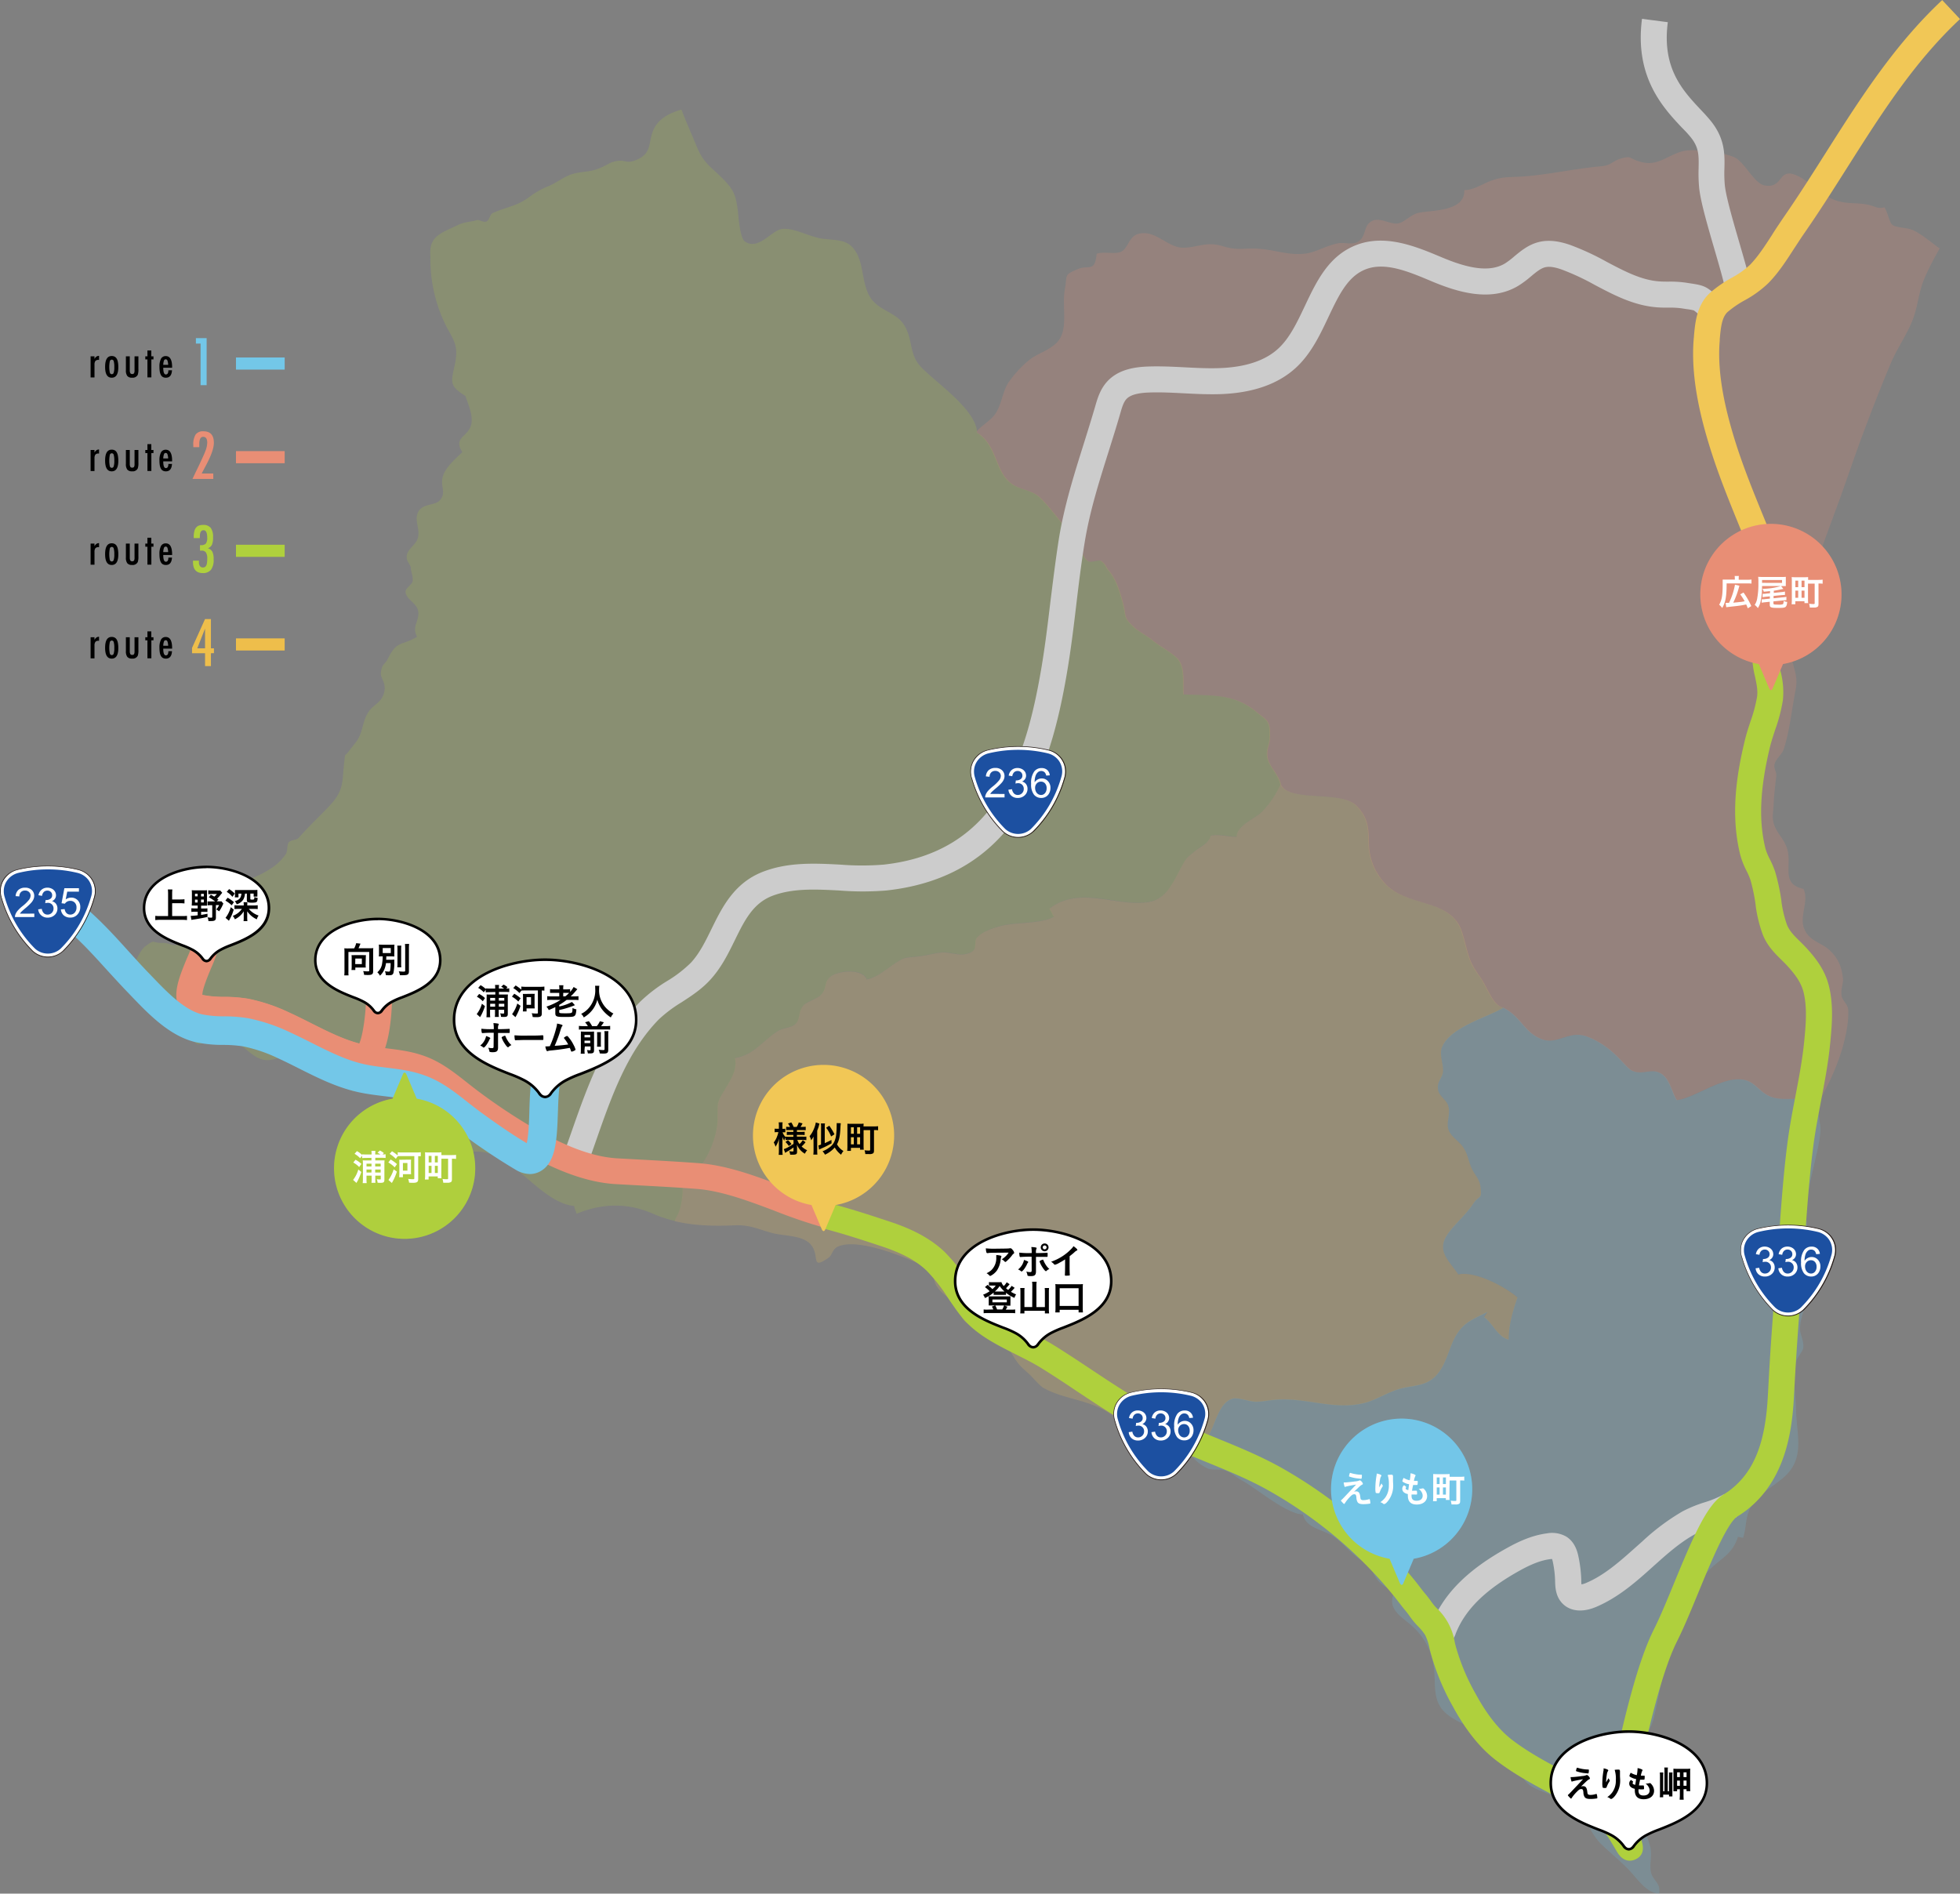 <svg xmlns="http://www.w3.org/2000/svg" width="753.51" height="728.06" viewBox="0 0 753.51 728.06"><rect x="0" y="0" width="753.51" height="728.06" fill="#808080" stroke="none"/><defs><style>.cls-1{isolation:isolate;}.cls-2{fill:#eb8d74;}.cls-12,.cls-13,.cls-14,.cls-2,.cls-3,.cls-4,.cls-5{opacity:0.2;}.cls-3{fill:#f2c655;}.cls-4{fill:#6fc7e8;}.cls-5{fill:#afcf3c;}.cls-6{fill:#ccc;}.cls-14,.cls-7{fill:#e98e75;}.cls-8{fill:#f1c756;}.cls-13,.cls-9{fill:#afd03d;}.cls-10,.cls-12{fill:#73c7e8;}.cls-11{fill:#fff;}.cls-12,.cls-13,.cls-14{mix-blend-mode:multiply;}.cls-15{fill:#231815;}.cls-16{fill:#1c50a1;}.cls-17{fill:#eebe4b;}</style></defs><title>アセット 1</title><g class="cls-1"><g id="レイヤー_2" data-name="レイヤー 2"><g id="レイヤー_5" data-name="レイヤー 5"><path class="cls-2" d="M727.44,86.4c-1.11-1-1.86-5.19-3-6.7a5.34,5.34,0,0,1-3.77-.24c-5.35-2.06-9.71-.59-15.06-2.46-5.12-1.78-8.49-5.87-13-8.56-9.55-5.59-6.3,4.32-14.23,2.85-4.12-.79-7.65-9.07-11.69-10.86s-13.68-3-17.8-2.61c-6.47.55-10.78,6.26-17.56,4.55C625.68,61,627.78,59.64,623,61c-3,.87-3.57,2.62-7.45,2.93-10.94.95-21.45,3.57-32.39,4.05-3.92.19-5.87.07-9.67,1.42-3.25,1.11-6.82,3.69-10.55,3.69.36,8.36-12.57,7.65-17.68,8.76-2.81.63-5.11,3.41-7.53,4-2.85.72-7-2.34-10-1-3.73,1.59-2.26,5.75-5.39,7.93-2.26,1.59-5.59.24-8.13.8-5.27,1.14-8.28,3.56-13,4-6.38.55-11.1-1.55-17.33-1.94-5.75-.4-7.77.87-13.83-1-6.42-2-10.07.71-15.38.59-5.91-.12-10.59-7.06-17-5.31-3.76,1-3.85,5.47-6.66,6.86-2.34,1.14-6.66-.2-9.4.79-.71,7.45-3.13,4-7.53,6-5.19,2.29-3.68,2-4.68,7.49-1.38,7.45,2,16.69-4,21.48-3.25,2.62-6.54,3.45-9.59,5.75a43.38,43.38,0,0,0-8.13,8.8c-2.3,3.53-2.54,8.37-5.11,12.13-1.91,2.78-7.06,5.59-7.14,7.06.32-.24.2-.08.08.08,8.13,5.15,6.58,15.46,13.91,20.06,3.49,2.18,7.38,1.9,10.75,5.35,4.52,4.64,8.56,10.55,12.92,15.46,1.75,2,2.7,6.78,5,8.49,1.26.9,4.2-.8,5.27.07,1.7,1.35,1.54,2.22,2.73,3.57,2.9,3.37,4.33,8.17,5.52,12.69,1.3,4.91.07,5.23,4,8.91,2.22,2.07,5.11,3.37,7.49,5.36s7.69,4.87,9.55,7.05c2.9,3.41,1.91,9,2.18,13.6,10.71.52,19.43-.35,27.84,6.58,4.31,3.57,5.66,3.29,5.35,10.27-.16,2.89-1.43,4.36-.88,7.45.68,3.49,4.16,6.47,5,10.11,2.77,7.3,23.19,2.1,29.29,8.49,4.84,5.07,4.48,9.39,4.68,15.58a22.83,22.83,0,0,0,6.27,14.3c8.64,9.28,25.45,5.4,29.57,18.8,2.34,7.45,1.86,10.3,6.9,17.08,2.81,3.81,4.83,11,8.92,11.81,7,3.53,7.81,9.24,14.51,12,6.46,2.66,10.66-3.69,18.07-.75,10.27,4.08,14,11.57,17,13,3.77,1.7,6.78-.68,10.07.59,4.28,1.63,4.76,6.86,7.1,10.75,7.68-1.11,18.83-10.23,26.83-7.58,4.2,1.39,5.59,5.55,10.91,6.7s11.14-1,16.21,2.66l.63.2c.4-1.63,1.31-3.41,3-6.74A90.15,90.15,0,0,0,708,404c1.38-4.56,2.81-10.79,2.53-15.74-.11-2.14-2.26-3.53-2.57-5.51-.36-2.46.79-4.76.55-6.62-.51-4.4-1.7-7.5-5-10.67s-7.85-3.52-9.83-8.24c-2.1-4.92,1.87-10.47-.31-15.46-9.64-2-3.49-10.11-6.94-17-1-2.42-2.74-3.92-4-6.74-1.47-3.13-.68-5.63-.56-8.84.16-3.69.6-7.14,1-10.74.2-2-1.15-2.78-.59-4.84.51-1.86,2.77-3.6,3.41-5.39,2.29-6.78,3.21-15.94,4.63-23,1.51-7.65-3.13-10.35-1.19-18.24,4.4-18,10.71-34.92,17.13-52.32,3.41-9.24,6.46-18.56,9.87-27.68,3.53-9.39,7.1-18.63,11-27.82,2.78-6.39,7.14-12.1,9.08-18.84,1.39-4.87,1.78-9.31,4-14.15,1.63-3.65,3.53-7.17,5.48-10.66-1.95-1.23-7.62-6.19-10.91-7.26C732.83,87.51,728.83,87.55,727.44,86.4Z"/><path class="cls-3" d="M560.66,490c-3.8-5.51-8.48-9.12-4.12-15.46,2.85-4.08,7-7.41,9.83-11.69,2.3-3.53,3.49-1.31,2.81-6.55-.39-3.17-2.37-4.63-3.56-7.49-1.31-3.17-1.31-5.15-3.25-7.92-1.59-2.26-4.37-3.73-5.39-6.27-1.19-2.89.75-6-.16-9.31-.71-2.58-3.49-3.69-3.93-6.23-.59-3.29,1.63-4.48,1.87-6.93.27-2.82-1.47-6.51-.44-9.32,2.93-7.85,17.52-11.66,23.67-15.35-4.09-.83-6.11-8-8.92-11.81-5-6.78-4.56-9.63-6.9-17.08-4.12-13.4-20.93-9.52-29.57-18.8a22.83,22.83,0,0,1-6.27-14.3c-.2-6.19.16-10.51-4.68-15.58-6.1-6.39-26.52-1.19-29.29-8.49a36.61,36.61,0,0,1-7.42,10.9c-2.93,2.62-9.59,5.24-9.51,9.4-3.41.08-6.5-1.15-9.95-.44-.87,3.09-3.89,4.12-6.14,6-3.53,2.93-3.06,2.18-5.55,6.78-3.29,6.18-5.91,12.21-13.28,12.92-12.69,1.27-25.65-6.38-37.15,2.42.72.67,1.19,2.38,1.86,3.05-5.19,2.94-15.38,1.94-21.36,3.81-2.58.79-6.15,1.9-8.13,4.08s1.23,5.47-4.84,6.54c-2.73.48-6.54-.95-8.95-.67-2.7.27-6.19,1.23-9.32,1.58-4.92.52-4.72,0-9.44,3.22-3.17,2.18-6.38,4.91-10,5.55-1.47-4.13-10.46-3.5-13.68-1.23-2.85,2-1.5,4.24-3.48,6.69-1.75,2.19-5.75,2.86-7.3,4.72-1.78,2.22-1.07,5-2.77,6.82-1.51,1.59-4.72,1.59-6.62,2.7-6.15,3.72-9.16,9.27-16.77,10.54.87,4.6-1.47,8-3.89,12.09-3.25,5.43-2.77,4.8-2.81,11.58s-5.31,21.25-13.32,21.72c-.08,5.31.16,11.54-2.74,16.18l-.35,1.15c7.37,1.74,15.26,1.94,22.91,1.58,6.07-.28,9.4,1.67,14.91,3.06,4.36,1.06,11.14.79,14.23,4.12,4,4.32-.16,10.14,6.78,5.47,2-1.35,1.42-3.49,4.16-4.6,8.48-3.41,28.86,5.43,36.27,9.36,0,8.28,5.31,8.8,9.48,14.07,1.7,2.14.71,4,3.53,6.14.63.48,6.46,2.86,7.41,3.33,6.78,3.13,7.14,4.09,10.9,10.11,1.7,2.74,2.93,3.69,5.47,6,1.27,1.11,4.17,4.6,5.55,5.39,7.45,4.32,17.4,4.56,25,9.55,8.57,5.56,20.11,6.82,28.15,13a32.05,32.05,0,0,1,4.44,4.36c1-3.77,3.77-5.35,5.87-8.41,2.62-3.8,3.92-12.8,9.4-14.27,2-.55,6.5,1.19,8.83,1.19,2.62,0,5.44-.63,8.13-.79,11.46-.8,21.69,4,33.11,1.42,5.3-1.22,10.06-4.79,15.57-5.94s9.91-1,13.68-6.11c3-4,4-9.63,6.42-13.87,3.13-5.35,6.74-6.46,12.25-9.24-.43.48-.83,1.27-1.35,1.95,3.37,2.53,5.28,7.68,9.48,8.72-.08-5.48,1.63-11.26,3.37-16.22C578.5,494.52,566.85,488.57,560.66,490Z"/><path class="cls-4" d="M700.41,478.42c-14.08-5.11,1-36.51-.68-46.1-.64-3.77-.91-5.47-.44-7.33l-.63-.2c-5.07-3.65-10.86-1.51-16.21-2.66s-6.71-5.31-10.91-6.7c-8-2.65-19.15,6.47-26.83,7.58-2.34-3.89-2.82-9.12-7.1-10.75-3.29-1.27-6.3,1.11-10.07-.59-3-1.39-6.7-8.88-17-13-7.41-2.94-11.61,3.41-18.07.75-6.7-2.78-7.54-8.49-14.51-12-6.15,3.69-20.74,7.5-23.67,15.35-1,2.81.71,6.5.44,9.32-.24,2.45-2.46,3.64-1.87,6.93.44,2.54,3.22,3.65,3.93,6.23.91,3.28-1,6.42.16,9.31,1,2.54,3.8,4,5.39,6.27,1.94,2.77,1.94,4.75,3.25,7.92,1.19,2.86,3.17,4.32,3.56,7.49.68,5.24-.51,3-2.81,6.55-2.81,4.28-7,7.61-9.83,11.69-4.36,6.34.32,9.95,4.12,15.46,6.19-1.39,17.84,4.56,22.76,8.84-1.74,5-3.45,10.74-3.37,16.22-4.2-1-6.11-6.19-9.48-8.72.52-.68.92-1.47,1.35-1.95-5.51,2.78-9.12,3.89-12.25,9.24-2.42,4.24-3.41,9.83-6.42,13.87-3.77,5.16-8.17,4.92-13.68,6.11s-10.27,4.72-15.57,5.94c-11.42,2.62-21.65-2.22-33.11-1.42-2.69.16-5.51.83-8.13.79-2.33,0-6.85-1.74-8.83-1.19-5.48,1.47-6.78,10.47-9.4,14.27-2.1,3.06-4.84,4.64-5.87,8.41a17.21,17.21,0,0,0,5.87,4.32c1.78.67,4.08-.08,6.78.79,2.14.72,4.12,2.66,6.22,3.77,5.36,2.81,17.09,13,23.39,13,1.27,5.55,7.81,5.71,11.85,8.56,4.48,3.13,8,8.53,13.28,10.39,3.3,6,3.21,7.57,10.19,10.82-3.68,6.86,3.33,9.83,7.57,14,5.2,5.19,7.38,11,7.7,18,.27,6-.24,11.66,5.86,15.86,5,3.45,8.41,3.57,12.21,8.09,3.37,4,7.81,5.43,11.54,9.47,4.56,5,3.92,8.29,10.82,10.94,5.39,2.11,10.23,4.05,14.43,7.93,4,3.69,5.27,8.88,9.24,12.73s8.44,7.29,12.13,11.57c2.62,3.05,6.18,7.5,10.15,7.42.63-4.17-2.3-4.8-3.13-8.09-.72-3,.51-6.54-.28-9.79-1.51-6.11-4.76-10.07-4.16-15.94.27-2.73,1.74-5.67,1.54-8.76-.16-2.74-2.82-6.54-2.62-9,.4-4.52,5.4-10.78,6.62-16.06,3.26-13.95,5.08-28.54,11.62-41.34,2.78-5.43,6.07-12.13,10.47-16.21s8.2-5.63,10.22-11.94c.64.08,1.43.28,2,.36,1.55-5,.6-8.88,4-13.52,2.74-3.73,7.81-6.42,11.5-9.63,8.44-7.3,5.07-16.06,4.83-26.17-.12-6.06-1.5-12.6,0-18.31.48-1.95,2.58-3.89,2.78-5.39.35-2.7-1.31-5.19-1.23-7.46C692.2,501.06,702.27,489.45,700.41,478.42Z"/><path class="cls-5" d="M487.36,291.27c-.55-3.09.72-4.56.88-7.45.31-7-1-6.7-5.35-10.27-8.41-6.93-17.13-6.06-27.84-6.58-.27-4.6.72-10.19-2.18-13.6-1.86-2.18-7.05-5-9.55-7.05s-5.27-3.29-7.49-5.36c-4-3.68-2.74-4-4-8.91-1.19-4.52-2.62-9.32-5.52-12.69-1.19-1.35-1-2.22-2.73-3.57-1.07-.87-4,.83-5.27-.07-2.34-1.71-3.29-6.47-5-8.49-4.36-4.91-8.4-10.82-12.92-15.46-3.37-3.45-7.26-3.17-10.75-5.35-7.33-4.6-5.78-14.91-13.91-20.06-.12.16-.24.28-.08-.08-.4-8.8-15.62-19-21.45-25.06-4.91-5-3-10.5-6.66-16.33-2.81-4.52-8.76-5.31-12.24-9.55-3.81-4.68-3.1-12.17-5.63-17.36-3.1-6.23-7.22-5.4-13.6-6.23-5.08-.71-11.06-4.4-15.58-3.69-4.08.68-9,8.45-14.19,4.72-1.91-1.38-2.5-10.62-2.62-11.65-.75-5.75-1.43-8-5.59-12.21-4.52-4.64-7.57-6-10.27-12.65-1.82-4.52-4.48-10.35-5.82-14.15-4,1.15-8.17,3.09-10.27,6.78-3,5.27-.32,10.06-7.54,12.76-3.32,1.27-3.92-.24-6.77.2-3.18.51-3.41,1.35-6.74,2.74-4.92,2.1-8.29.83-13.36,3.45-2.06,1.06-3.85,2.37-6.23,3.44a30.49,30.49,0,0,0-7.45,4.13c-4.72,3.61-8.56,3.8-14.15,6.26-1.23.52-1.23,2.85-2.62,3.33-1.07.32-2.73-.79-3.44-.59-2.42.71-4.92.67-7.42,1.9-6.46,3.17-11.26,4.24-10.54,12a57.5,57.5,0,0,0,6.65,28c2.94,5.15,4.13,7.33,2.66,14s-1.94,7.85,4.16,11.74c1,3.13,3.21,7.69,2.11,11.33-1.35,4.48-6.9,4.64-3.3,10.23-2.53,2.46-6.46,5.79-7.49,9.32-1.15,4,1.47,6-1.11,9.15-1.94,2.34-7.25,1-8.68,5.24-1.07,3.17,1.31,6.26,0,9.79-.83,2.26-3.93,3.92-4.12,6.5-.16,2.22,1.54,3.13,1.58,4.56.08,1.58.87,3,.72,4.92-.08,1.42-2.78,2.77-2.74,4.2.16,3.05,4.24,4.16,4.84,7.41.67,3.84-2.62,5.83-.4,9.91-6.1,3.65-7.69,1.27-11.18,8.33-1.31,2.61-2.3,1.9-2.73,5.39-.28,2.38,2.14,3.8,1.27,7.57-1,4.12-4,4.64-5.91,7.41s-2.22,5.87-3.21,8.57-2.1,3.56-4.17,6.34c-2.38,3.21-1.54.35-2.09,4.68-.84,6.78.11,10.46-5.24,16.25-3.57,3.84-8.48,8.44-12.25,12.76-.79.92-2.77.68-3.77,1.67-.79.83-.39,3.49-1.26,4.68a19.6,19.6,0,0,1-5.55,5.35c-4.32,2.85-10.47,5.59-15.55,5.71-7,.12-9.23-.71-14.9,5.15-2.1,2.18-4.12,4.88-4.64,7.61-.59,2.94,2.46,5.55.76,8.69-2.42,4.43-3.73,1.42-7.54,1.54-4.16.12-2.49-1.7-6.54,1.31-2.93,2.18-6.14,11.65-6.46,15.06,8.72,8.05,17.44,16.49,26.6,22.6,3.77-.68,8-1.71,12.17-1.15,5.47.75,7.37,5.07,12,6.78,4.12,1.55,6.74-1.15,11-.72,8.4.92,18.15,8.25,24.53,13.25,7.89-1.91,19.07.27,26.41,3.56,8.52,3.85,10.7,14.51,17.64,20,15.46-4,26.75,19.11,41,20.46.07,1.11.79,2.1.91,3,10.3-4.28,20.06-4.16,29.65.08a49,49,0,0,0,8.21,2.7l.35-1.15c2.9-4.64,2.66-10.87,2.74-16.18,8-.47,13.28-15,13.32-21.72s-.44-6.15,2.81-11.58c2.42-4,4.76-7.49,3.89-12.09,7.61-1.27,10.62-6.82,16.77-10.54,1.9-1.11,5.11-1.11,6.62-2.7,1.7-1.82,1-4.6,2.77-6.82,1.55-1.86,5.55-2.53,7.3-4.72,2-2.45.63-4.67,3.48-6.69,3.22-2.27,12.21-2.9,13.68,1.23,3.61-.64,6.82-3.37,10-5.55,4.72-3.22,4.52-2.7,9.44-3.22,3.13-.35,6.62-1.31,9.32-1.58,2.41-.28,6.22,1.15,8.95.67,6.07-1.07,2.9-4.44,4.84-6.54s5.55-3.29,8.13-4.08c6-1.87,16.17-.87,21.36-3.81-.67-.67-1.14-2.38-1.86-3.05,11.5-8.8,24.46-1.15,37.15-2.42,7.37-.71,10-6.74,13.28-12.92,2.49-4.6,2-3.85,5.55-6.78,2.25-1.91,5.27-2.94,6.14-6,3.45-.71,6.54.52,9.95.44-.08-4.16,6.58-6.78,9.51-9.4a36.61,36.61,0,0,0,7.42-10.9C491.52,297.74,488,294.76,487.36,291.27Z"/><path class="cls-6" d="M663.27,111.55c-.39-2.76-2.28-9.23-4.1-15.49-2.62-9-5.32-18.23-5.92-23.66a59.12,59.12,0,0,1-.23-7.79c.09-5.13.15-8.23-3.56-12.47-.83-1-1.79-2-2.8-3-7.3-7.76-18.32-19.48-15.4-41.9l9.92,1.29c-2.31,17.73,5.7,26.24,12.76,33.76,1.08,1.14,2.09,2.22,3,3.3,6.26,7.16,6.14,13.58,6,19.25a49.3,49.3,0,0,0,.17,6.49c.51,4.57,3.2,13.82,5.58,22,2.09,7.2,3.91,13.42,4.4,16.88Z"/><path class="cls-6" d="M553.75,632.76a7.46,7.46,0,0,1-3.08-.72l4.14-9.1a4,4,0,0,0-4.61,1.87l.17-.43q.12-.32.27-.66c4.64-11.25,13.85-20.37,29-28.71,3.87-2.14,9.08-4.69,15.06-5.47a11,11,0,0,1,7.49,1.27c3.49,2.2,4.33,6.22,4.65,7.73a51.16,51.16,0,0,1,1.07,8.89v.19c0,.43,0,1,.08,1.53a7.44,7.44,0,0,0,1.78-.55c7.11-3,13.08-8.37,19.39-14l2.16-1.92A86.42,86.42,0,0,1,646.8,581.1a51.08,51.08,0,0,1,8.49-3.49,39,39,0,0,0,7.38-3.06l5.1,8.6a47.34,47.34,0,0,1-9.26,3.93,42.68,42.68,0,0,0-6.89,2.78c-4.65,2.55-8.84,5.95-13.7,10.27l-2.13,1.9c-6.64,6-13.51,12.1-22.14,15.77-5.26,2.24-10,1.76-13-1.33-2.62-2.72-2.73-6.23-2.8-8.54v-.18a40.82,40.82,0,0,0-.85-7.15,9.19,9.19,0,0,0-.33-1.22l-.74.07c-3.36.44-6.92,1.77-11.52,4.31-13,7.19-20.82,14.74-24.55,23.78l-.2.48a6.84,6.84,0,0,1-3.73,4.31A5.71,5.71,0,0,1,553.75,632.76Z"/><path class="cls-7" d="M139.24,411.55a7.12,7.12,0,0,1-1.64-.19c-8.15-1.84-15.45-5.5-22.5-9.05-2.58-1.29-5.25-2.63-7.86-3.83a58.22,58.22,0,0,0-13.76-4.68,49.92,49.92,0,0,0-7.54-.56,50,50,0,0,1-10.63-1,9.29,9.29,0,0,1-6.44-4.82c-2.68-5.26.08-11.92,3-19a57.14,57.14,0,0,0,3-8.17l9.76,2.17a62.64,62.64,0,0,1-3.49,9.83c-1.21,2.92-3.39,8.17-3.34,10.25a42.33,42.33,0,0,0,8.41.74,57.48,57.48,0,0,1,9.1.71,67.72,67.72,0,0,1,16.12,5.43c2.78,1.27,5.53,2.65,8.19,4,6.26,3.14,12.19,6.13,18.51,7.81,1.39-3.17,2.62-11.64,2.62-18.84h10c0,3.68-.33,22.32-6.83,27.52A7.42,7.42,0,0,1,139.24,411.55Z"/><path class="cls-6" d="M225.41,449.08,216,445.62c1.24-3.37,2.46-6.88,3.65-10.27C225.9,417.5,232.34,399,246.24,385a59.71,59.71,0,0,1,10.26-7.84,48.45,48.45,0,0,0,9.09-7c3.33-3.59,5.57-8.15,7.94-13,4.1-8.35,8.74-17.82,20-22.08,9.76-3.68,19.86-3.16,29.62-2.65a104.45,104.45,0,0,0,16.5,0c42.91-4.67,54.54-39.13,60.72-75.68,1.41-8.37,2.45-17,3.45-25.36,1-8,2-16.2,3.27-24.3,2.08-12.73,5.88-24.79,9.55-36.46,1.48-4.72,3-9.6,4.42-14.45.82-2.85,1.84-6.38,4.43-9.31,4.4-5,11.16-5.78,15.86-5.95s9.61.07,14.24.31,9.08.46,13.5.29c9.91-.38,17.46-2.94,22.44-7.6,4.34-4.05,7.14-10,10.1-16.24,4.48-9.47,9.1-19.27,19.69-23.43,11.28-4.43,23.21.59,32.8,4.62,7.81,3.28,17.64,6.53,24.43,2.44a29.55,29.55,0,0,0,3.59-2.72c2.56-2.12,5.45-4.53,9.4-5.52,4.6-1.16,9.09.07,12.07,1.09a100.4,100.4,0,0,1,14.15,6.55c6.83,3.6,13.27,7,20.16,7.48,1.1.08,2.26.09,3.49.09a42.28,42.28,0,0,1,6.53.37l2,.31c5.25.78,6.19,1.24,10.16,4.84l1.44,1.3-6.68,7.45-1.49-1.35a20.13,20.13,0,0,0-2.17-1.85,20.29,20.29,0,0,0-2.74-.5l-2.08-.32a33.2,33.2,0,0,0-5-.25c-1.33,0-2.71,0-4.15-.11-9-.63-16.68-4.69-24.13-8.62a92.74,92.74,0,0,0-12.73-5.93c-2.82-1-4.85-1.24-6.37-.86-1.75.45-3.47,1.87-5.45,3.52a38.34,38.34,0,0,1-4.83,3.59c-10.65,6.42-23.48,2.42-33.47-1.78-8.73-3.68-17.76-7.48-25.26-4.53-6.9,2.71-10.33,10-14.31,18.39-3.23,6.84-6.58,13.92-12.31,19.28-6.79,6.35-16.51,9.81-28.88,10.29-4.88.18-9.72-.07-14.41-.31s-9-.46-13.36-.3c-4.55.17-7.32,1-8.73,2.58-1.1,1.24-1.72,3.38-2.31,5.46-1.44,5-3,9.9-4.49,14.68-3.73,11.85-7.26,23-9.22,35.07-1.29,7.9-2.27,16-3.21,23.88-1,8.47-2.07,17.23-3.53,25.84-6.5,38.48-19.83,78.55-69.49,83.95a112.66,112.66,0,0,1-18.09,0c-9.14-.47-17.78-.91-25.58,2-7.57,2.86-10.82,9.47-14.57,17.12-2.59,5.27-5.26,10.72-9.6,15.38-3.32,3.58-7.2,6.11-11,8.56a52.12,52.12,0,0,0-8.61,6.49C241,404.46,235,421.84,229.12,438.64,227.92,442.07,226.68,445.62,225.41,449.08Z"/><path class="cls-7" d="M317.46,472.19a201,201,0,0,1-19.6-6.64c-10.08-3.81-20.5-7.75-30.24-8.47-7.72-.57-15.6-1-23.23-1.4l-7.56-.41c-14.23-.8-28-7.92-38.45-14a232.26,232.26,0,0,1-20.26-13.57c-1.59-1.17-3.17-2.42-4.7-3.63-4.3-3.4-8.36-6.61-12.82-8.39a33.44,33.44,0,0,0-6-1.69c-2.36-.46-4.77-.76-7.32-1.07a98,98,0,0,1-9.68-1.53c-8.15-1.84-15.45-5.5-22.5-9.05-2.58-1.29-5.25-2.63-7.86-3.83a58.22,58.22,0,0,0-13.76-4.68,49.92,49.92,0,0,0-7.54-.56,50,50,0,0,1-10.63-1l2.32-9.73a42.89,42.89,0,0,0,8.55.77,57.48,57.48,0,0,1,9.1.71,67.72,67.72,0,0,1,16.12,5.43c2.78,1.27,5.53,2.65,8.19,4,6.81,3.42,13.25,6.66,20.21,8.23,2.79.62,5.66,1,8.7,1.36,2.61.32,5.3.65,8,1.17a43.67,43.67,0,0,1,7.8,2.22c5.82,2.32,10.65,6.14,15.33,9.84,1.52,1.21,3,2.35,4.42,3.42a224.46,224.46,0,0,0,19.38,13c9.46,5.55,21.87,12,34,12.67l7.54.41c7.67.41,15.61.84,23.42,1.42,11.19.82,22.3,5,33,9.08A186.58,186.58,0,0,0,320,462.51Z"/><path class="cls-8" d="M677.53,232.31a63.38,63.38,0,0,0-4.71-19.78q-2-5-4.07-10.08c-3.9-9.58-7.94-19.48-11.13-29.62-3.41-10.87-7.8-27.11-6.47-42.67l.05-.53c.43-5.18,1-12.28,6.16-17a48.05,48.05,0,0,1,8.23-5.75,33.7,33.7,0,0,0,7.12-5c3.13-3.19,5.88-7.44,8.53-11.55,1-1.64,2.15-3.34,3.26-5s2.19-3.2,3.28-4.81c4.79-7.06,9.44-14.39,13.94-21.49,13-20.48,26.4-41.66,44.95-59l6.84,7.3c-17.62,16.5-30.12,36.21-43.35,57.08-4.54,7.16-9.23,14.57-14.11,21.76L692.74,91c-1,1.49-2,3.05-3.1,4.71-2.92,4.53-5.94,9.21-9.79,13.13a42.17,42.17,0,0,1-9.15,6.64,39.32,39.32,0,0,0-6.56,4.5c-2.27,2.09-2.63,6.37-3,10.5l0,.54c-1.18,13.8,2.88,28.76,6,38.82,3.07,9.74,7,19.46,10.85,28.85,1.38,3.39,2.76,6.77,4.1,10.17a73.85,73.85,0,0,1,5.4,22.84Z"/><path class="cls-9" d="M626.58,715.38c-1.4,0-3.19-.62-4.72-3.09-.33-.53-.83-1.36-1.52-2.52l-1.41-2.35c-4.86-8.11-13.48-12.76-23.46-18.13-6.63-3.58-13.5-7.28-20.29-12.47-6.21-4.76-11.69-11.6-16.75-20.93A91,91,0,0,1,550,635.48c-.15-.57-.29-1.15-.43-1.73a20.43,20.43,0,0,0-1.67-5.11,20.2,20.2,0,0,0-3-3.63l-.31-.33a31.39,31.39,0,0,1-2.68-3.35c-.5-.7-1-1.36-1.48-1.94-.91-1.06-1.74-2.15-2.54-3.2-.49-.64-1-1.29-1.49-1.92a169.37,169.37,0,0,0-48.33-41c-7.46-4.24-15.17-7.41-23.32-10.76l-4.24-1.74a233.81,233.81,0,0,1-28.24-14.24c-6.42-3.76-12.65-7.91-18.68-11.91-4.44-3-9-6-13.6-8.84-2.77-1.71-5.9-3.28-9.22-4.94-7.93-4-16.13-8-21.65-15.23-1.64-2.13-3.15-4.34-4.6-6.48a64.78,64.78,0,0,0-8.24-10.54c-4-3.87-9.41-6.78-17.42-9.44-6.71-2.22-14.31-4.73-21.88-6.7l2.51-9.68c7.31,1.9,14.23,4.15,22.51,6.89,5.9,1.95,14.51,5.29,21.2,11.71a73.81,73.81,0,0,1,9.59,12.13c1.44,2.12,2.79,4.12,4.26,6,4.11,5.35,11.27,8.92,18.19,12.38,3.37,1.68,6.86,3.42,10,5.38,4.71,2.92,9.36,6,13.87,9,5.91,3.93,12,8,18.19,11.61a224,224,0,0,0,27,13.63l4.2,1.73C476.62,556.54,485,560,493,564.52a180.32,180.32,0,0,1,36,26.88A177.87,177.87,0,0,1,544.18,608c.56.69,1.1,1.4,1.64,2.11.76,1,1.47,1.91,2.2,2.77s1.38,1.75,2,2.58a22.72,22.72,0,0,0,1.83,2.34l.3.31a23.1,23.1,0,0,1,7.13,13.29c.12.53.25,1.05.38,1.57a81.37,81.37,0,0,0,7.57,18.14c4.37,8.07,9,13.88,14,17.76,6.15,4.7,12.66,8.21,19,11.6s12.35,6.67,17.58,10.87a21,21,0,0,1,.57-3.72c.61-2.45,1.37-5.83,2.24-9.73,3.41-15.17,8.54-38.1,15.14-51.29,2.55-5.09,5.19-11.53,8-18.35,7.53-18.32,12.55-29.73,18.83-33.65l.1-.06a26.05,26.05,0,0,0,3.13-2.2c8.46-6.86,12.69-17.45,13.74-34.34q.19-3.21.36-6.43c.69-13.29,1.73-26.7,2.74-39.66.34-4.38.69-8.75,1-13.13q.24-3.17.47-6.34c.82-11.22,1.67-22.83,3.21-34.25.77-5.67,1.85-11.3,2.9-16.75,1.32-6.88,2.68-14,3.37-21,.59-6.07,1.27-13-.28-19.11-1-3.91-3.62-7.16-6.31-10.1-.72-.78-1.47-1.52-2.27-2.3-2.47-2.44-5.27-5.2-7-9.44a52,52,0,0,1-2.8-11.35l0-.2a70.71,70.71,0,0,0-2-9.64,27.57,27.57,0,0,0-1.54-3.56,30.4,30.4,0,0,1-2.36-6c-4-16-1.18-31.94,1.72-44,.61-2.55,1.41-5,2.19-7.36a56.35,56.35,0,0,0,2.54-9.54c.33-2.43-.19-4.86-.79-7.68a37,37,0,0,1-1.11-8.82,35.48,35.48,0,0,1,2.26-10.48c1-3.12,1.91-5.81,1.74-8.56l10-.61c.29,4.67-1,8.72-2.22,12.3a27.21,27.21,0,0,0-1.77,7.6,28.34,28.34,0,0,0,.9,6.48,31,31,0,0,1,.91,11.14,63.49,63.49,0,0,1-2.94,11.29c-.75,2.28-1.45,4.42-2,6.58-3.91,16.27-4.44,28.38-1.74,39.26a22.9,22.9,0,0,0,1.66,4,35.51,35.51,0,0,1,2.08,4.92,79.32,79.32,0,0,1,2.36,11l0,.2a44.14,44.14,0,0,0,2.19,9.2c1,2.34,2.63,4,4.75,6.08.85.83,1.73,1.7,2.63,2.67,3.41,3.71,7.1,8.33,8.64,14.42,2,7.83,1.17,16,.53,22.52-.73,7.48-2.14,14.83-3.5,21.93-1,5.31-2.07,10.8-2.81,16.2-1.5,11.11-2.34,22.56-3.15,33.64q-.23,3.18-.46,6.36c-.33,4.39-.68,8.77-1,13.15-1,12.9-2,26.25-2.72,39.41q-.18,3.27-.37,6.53c-.77,12.36-3.4,30.1-17.41,41.49a37.27,37.27,0,0,1-4.27,3c-4,2.57-10.53,18.44-14.85,28.95-2.75,6.69-5.58,13.6-8.3,19-6.05,12.1-11,34.31-14.32,49-.89,4-1.65,7.39-2.3,10-1.4,5.59,1.77,14.33,2.81,17.2,1.36,3.75.65,6.32-2.11,7.63A5.23,5.23,0,0,1,626.58,715.38Z"/><path class="cls-10" d="M203.81,451.39a11.15,11.15,0,0,1-5.68-1.72,231.78,231.78,0,0,1-20.3-13.6c-1.6-1.17-3.19-2.43-4.72-3.64-4.27-3.37-8.3-6.56-12.69-8.31a32.43,32.43,0,0,0-5.91-1.67c-2.35-.45-4.75-.75-7.29-1.06-3.16-.39-6.43-.8-9.73-1.54-8.21-1.85-15.53-5.53-22.62-9.09-2.69-1.35-5.23-2.63-7.84-3.82a57.29,57.29,0,0,0-13.64-4.65,50.09,50.09,0,0,0-7.46-.55,49.74,49.74,0,0,1-10.73-1.05c-10-2.37-18.06-10.79-24.55-17.55l-1.38-1.44c-2.73-2.83-5.39-5.75-8-8.59-8.8-9.71-17.11-18.89-28.46-24.3l4.72-9.93c13.33,6.35,22.77,16.77,31.89,26.85,2.51,2.77,5.1,5.63,7.71,8.33l1.41,1.47c5.49,5.72,12.32,12.84,19.15,14.46a41.76,41.76,0,0,0,8.45.76,57.51,57.51,0,0,1,9.18.72,68.2,68.2,0,0,1,16.24,5.46c2.79,1.28,5.54,2.66,8.2,4,6.79,3.41,13.2,6.63,20.1,8.19,2.76.62,5.63,1,8.66,1.35,2.61.32,5.31.66,8,1.18a42.69,42.69,0,0,1,7.88,2.25c5.89,2.34,10.75,6.19,15.46,9.91,1.52,1.2,3,2.34,4.41,3.4,7,5.13,12.79,9.07,18.24,12.32.72-3.11.93-9.1,1-12.63.17-5.11.33-9.93,1.26-13.45l10.64,2.8c-.61,2.32-.76,6.75-.91,11-.36,10.58-.67,19.71-6.74,23.06A8.36,8.36,0,0,1,203.81,451.39Z"/><path class="cls-11" d="M121.2,369.11c0,8.56,8.87,12,14.73,14.32a27.65,27.65,0,0,1,3.83,1.67,11.44,11.44,0,0,1,3.81,3.28,2,2,0,0,0,1.64,1.08,2,2,0,0,0,1.6-1.06,11.66,11.66,0,0,1,3.84-3.3,27.65,27.65,0,0,1,3.83-1.67c5.86-2.29,14.72-5.76,14.72-14.32,0-11.53-14.72-15.83-24-15.83S121.2,357.58,121.2,369.11Z"/><path d="M145.21,390a2.52,2.52,0,0,1-2-1.28,11,11,0,0,0-3.67-3.15,28.29,28.29,0,0,0-3.74-1.63c-6-2.35-15.06-5.89-15.06-14.79,0-11.9,15-16.33,24.51-16.33s24.49,4.43,24.49,16.33c0,8.91-9,12.44-15,14.78a29.38,29.38,0,0,0-3.75,1.64,11.22,11.22,0,0,0-3.7,3.17A2.47,2.47,0,0,1,145.21,390Zm0-36.18c-9.09,0-23.51,4.16-23.51,15.33,0,8.22,8.68,11.61,14.42,13.85a30.22,30.22,0,0,1,3.89,1.71,12,12,0,0,1,4,3.41c.39.53.69.88,1.24.88s.82-.34,1.2-.85a12,12,0,0,1,4-3.44,28.48,28.48,0,0,1,3.83-1.68c5.8-2.27,14.47-5.66,14.47-13.88C168.7,357.94,154.29,353.78,145.21,353.78Z"/><path d="M136.17,364.62a9.21,9.21,0,0,0,.77-2l1.66.19c-.07.13-.19.42-.31.69a10.5,10.5,0,0,1-.47,1.08h4.4a12.23,12.23,0,0,0,1.3-.06,9.31,9.31,0,0,0-.07,1.32v7.61c0,1.1-.44,1.41-2,1.41-.38,0-.55,0-1.49-.06a4.33,4.33,0,0,0-.35-1.45,16.26,16.26,0,0,0,1.72.12c.54,0,.62-.05.62-.37V366h-8v7.51A8.39,8.39,0,0,0,134,375h-1.65a11,11,0,0,0,.08-1.5v-7.58a12.05,12.05,0,0,0-.06-1.33,11.57,11.57,0,0,0,1.28.06Zm4.39,6.3a6.19,6.19,0,0,0,.07,1.08l-1.13,0h-2.9v.94h-1.49a7.08,7.08,0,0,0,.09-1.13v-3.59a5.86,5.86,0,0,0-.07-1,9,9,0,0,0,1,0h3.56a9.62,9.62,0,0,0,1,0,8,8,0,0,0-.06,1Zm-4-.26h2.55v-2.12H136.6Z"/><path d="M148.39,370.28a8.86,8.86,0,0,1-.77,2.74,6.26,6.26,0,0,1-1.56,2.1,4,4,0,0,0-1-1.3,5.31,5.31,0,0,0,1.86-3.54,15.85,15.85,0,0,0,.21-2.59,13.44,13.44,0,0,0-1.49.05,12,12,0,0,0,.06-1.47v-1.64a12,12,0,0,0-.06-1.45c.44,0,.89.05,1.68.05H150a15.64,15.64,0,0,0,1.65-.05,13.71,13.71,0,0,0-.05,1.41v1.75a13.86,13.86,0,0,0,0,1.4c-.41,0-.94-.05-1.68-.05h-1.41c0,.7,0,.87-.06,1.3h1.86a7.93,7.93,0,0,0,1.28-.07c0,.27,0,.42,0,.94a19.46,19.46,0,0,1-.33,4.17c-.23.73-.6.93-1.75.93-.28,0-.59,0-1.19-.07a4.29,4.29,0,0,0-.34-1.49,7.84,7.84,0,0,0,1.42.16c.37,0,.51-.09.57-.37a16.13,16.13,0,0,0,.2-2.91Zm-1.26-3.85h3.11v-1.94h-3.11Zm7.16-2.85a11.88,11.88,0,0,0-.07,1.64v5.07a10.36,10.36,0,0,0,.07,1.61h-1.56a9.25,9.25,0,0,0,.07-1.57v-5.11a11.63,11.63,0,0,0-.07-1.64Zm3-.68c-.05.54-.08,1.08-.08,1.82v8.6c0,1.36-.38,1.62-2.34,1.62-.31,0-.52,0-1.12,0a6.74,6.74,0,0,0-.45-1.5,16.6,16.6,0,0,0,1.82.13c.51,0,.65-.09.65-.41v-8.4a18,18,0,0,0-.09-1.82Z"/><path class="cls-10" d="M539.49,608.72l4-9.42a27.14,27.14,0,1,0-9.28,0l4,9.42C538.59,609.51,539.18,609.54,539.49,608.72Z"/><path class="cls-12" d="M539.49,608.72l4-9.42a27.14,27.14,0,1,0-9.28,0l4,9.42C538.59,609.51,539.18,609.54,539.49,608.72Z"/><path class="cls-8" d="M317.25,472.72l4-9.42a27.14,27.14,0,1,0-9.28,0l4,9.42C316.35,473.51,316.94,473.54,317.25,472.72Z"/><path class="cls-9" d="M154.92,413l-4,9.42a27.14,27.14,0,1,0,9.28,0l-4-9.42C155.81,412.22,155.23,412.2,154.92,413Z"/><path class="cls-13" d="M154.92,413l-4,9.42a27.14,27.14,0,1,0,9.28,0l-4-9.42C155.81,412.22,155.23,412.2,154.92,413Z"/><path class="cls-7" d="M681.46,264.72l4-9.42a27.14,27.14,0,1,0-9.28,0l4,9.42C680.57,265.51,681.15,265.54,681.46,264.72Z"/><path class="cls-14" d="M681.46,264.72l4-9.42a27.14,27.14,0,1,0-9.28,0l4,9.42C680.57,265.51,681.15,265.54,681.46,264.72Z"/><path class="cls-11" d="M520.54,573.53a2.59,2.59,0,0,1,.8-.14c1,0,1.41.57,1.6,2,.09.82.14,1,.33,1.15a1.31,1.31,0,0,0,.93.22,6.83,6.83,0,0,0,2.13-.37h.1c.08,0,.12,0,.18.13a5.41,5.41,0,0,1,.21,1.37c0,.13,0,.18-.16.21a15.53,15.53,0,0,1-2.52.21c-1.22,0-1.86-.22-2.24-.8a3.5,3.5,0,0,1-.43-1.67c-.1-1.07-.27-1.34-.83-1.34s-.9.25-1.72,1.08A14.38,14.38,0,0,0,517,578c-.08.14-.18.22-.27.22s-.19-.08-.63-.55-.57-.64-.57-.73,0-.12.28-.34.34-.29,5.55-5.83c-2.26.4-3.69.7-4,.82a.72.72,0,0,1-.28.07c-.13,0-.16,0-.24-.32a6.75,6.75,0,0,1-.27-1.38H517c.62,0,2.34-.17,3.9-.39a5,5,0,0,0,1.66-.35.65.65,0,0,1,.23-.07c.35,0,1.15.91,1.15,1.31,0,.17-.06.24-.24.34a3.11,3.11,0,0,0-.76.49c-.14.11-.56.5-.76.69Zm-1.67-7c.06-.17.1-.24.17-.23l.14,0a11.26,11.26,0,0,0,1.71.43,12.39,12.39,0,0,0,2.5.26c.16,0,.18.05.18.39a3.34,3.34,0,0,1-.13,1.05.19.19,0,0,1-.17.12l-1.8-.19a14.83,14.83,0,0,1-2.68-.65c-.13,0-.17-.09-.17-.19A5.3,5.3,0,0,1,518.87,566.53Z"/><path class="cls-11" d="M530.45,571.47l.68-1.15a2.24,2.24,0,0,0,.34.62.62.62,0,0,1,.14.32c0,.08,0,.15-.36.7s-.65,1.29-.82,1.71-.19.42-.66.42a1.68,1.68,0,0,1-.88-.14,7.23,7.23,0,0,1-.14-1.91,29.11,29.11,0,0,1,.46-4.77,3.43,3.43,0,0,0,.06-.73c1.09.2,1.81.52,1.81.78,0,.07,0,.12-.11.24a3.47,3.47,0,0,0-.44,1.38,18.94,18.94,0,0,0-.29,2.91C530.36,571.62,530.36,571.62,530.45,571.47Zm5.08-4.09v.24a1.69,1.69,0,0,1,0,.32c0,.22,0,.22,0,.58,0,.15,0,.15,0,.67s.07,1.34.07,1.68a9.42,9.42,0,0,1-2.14,6.4c-.56.66-1,1-1.33,1s-.19,0-.48-.23a3,3,0,0,0-1-.49,7.57,7.57,0,0,0,2-1.93,7.74,7.74,0,0,0,1.29-4.54,11.64,11.64,0,0,0-.45-4,11.86,11.86,0,0,1,1.43-.1c.42,0,.47,0,.47.27Z"/><path class="cls-11" d="M541.71,570.64a5.89,5.89,0,0,1-2.27-.85c-.26-.17-.31-.24-.31-.36a3.86,3.86,0,0,1,.5-1.22,7,7,0,0,0,2.34.92,14.4,14.4,0,0,0,.3-2.7A5.61,5.61,0,0,1,544,567c.15.08.21.17.2.28s0,.11-.1.25a6.54,6.54,0,0,0-.52,1.85h1.29c.13,0,.17.06.17.24a4.42,4.42,0,0,1-.1,1.22c0,.07-.22.1-.81.1l-.87,0c-.3,1.44-.3,1.44-.42,2.2a7.32,7.32,0,0,0,.81,0h.79c.14,0,.2,0,.25.09a3.76,3.76,0,0,1,.1,1c0,.25,0,.32-.1.36a4.32,4.32,0,0,1-.91,0c-.26,0-.63,0-1.12,0,0,.26,0,.42,0,.54,0,1.28.6,1.87,1.92,1.87,1.47,0,2.35-.71,2.35-1.92a2.59,2.59,0,0,0-.32-1.26,3.77,3.77,0,0,0-1.22-1.37h.13a7.93,7.93,0,0,0,1.12-.15,1.73,1.73,0,0,1,.38-.06c.21,0,.35.1.63.45a3.87,3.87,0,0,1,1,2.48c0,2-1.6,3.28-4,3.28-2.27,0-3.41-1.14-3.41-3.44a4,4,0,0,1,0-.58c-1.39-.3-2.14-1-2.14-2a1.67,1.67,0,0,1,.54-1.29.2.2,0,0,1,.16-.07c.08,0,.18.07.5.34s.3.25.3.32,0,.06-.09.18a1,1,0,0,0-.11.34.48.48,0,0,0,.32.43,2.34,2.34,0,0,0,.7.21Z"/><path class="cls-11" d="M557.21,575.39a12.23,12.23,0,0,0,.07,1.29h-1.43V576h-3.51v1.17h-1.43a15.31,15.31,0,0,0,.08-1.83v-7.23c0-.62,0-.94,0-1.4a13.32,13.32,0,0,0,1.43.06h3.47a13,13,0,0,0,1.41-.06c0,.29,0,.59,0,1.08h3.94a12.48,12.48,0,0,0,1.69-.09v1.56a10.37,10.37,0,0,0-1.58-.07v7.77c0,.68-.1,1-.36,1.18a2.49,2.49,0,0,1-1.5.28c-.39,0-1,0-1.47,0a6.89,6.89,0,0,0-.3-1.46,11.07,11.07,0,0,0,1.63.12c.43,0,.53-.06.53-.3v-7.56h-2.58Zm-4.86-4.82h1.09v-2.52h-1.09Zm0,4.07h1.09v-2.75h-1.09Zm2.38-4.07h1.14v-2.52h-1.14Zm0,4.07h1.14v-2.75h-1.14Z"/><path class="cls-11" d="M666.93,222.22a2.93,2.93,0,0,0-.07-.77h1.65a3.35,3.35,0,0,0-.07.78v.66h3.35a9.36,9.36,0,0,0,1.56-.08v1.57a10.23,10.23,0,0,0-1.56-.07h-8c0,5-.41,7.27-1.7,9.45a6.73,6.73,0,0,0-1.17-1.26c1-1.74,1.35-3.52,1.35-7.72,0-1.06,0-1.45,0-1.94.42,0,.81,0,1.4,0h3.29Zm-3.53,9.57h.36c.3,0,.49,0,.94,0a26.3,26.3,0,0,0,2.3-7l1.71.4c-.08.28-.13.42-.21.73a32.43,32.43,0,0,1-2.16,5.79c1.58-.14,1.58-.14,2.56-.26.48,0,1.1-.15,1.83-.28a27.08,27.08,0,0,0-1.71-2.66l1.26-.7a29.29,29.29,0,0,1,3,5.21l-1.35.86a15.69,15.69,0,0,0-.61-1.47c-1.75.33-2.06.39-3.42.56l-3.77.42-.48.07Z"/><path class="cls-11" d="M680.49,227.26c-.8.09-.89.1-2.42.24a3.77,3.77,0,0,0-.51-1.12,24.45,24.45,0,0,0,7.11-1.08H677.4a27.09,27.09,0,0,1-.52,5.83,7.81,7.81,0,0,1-1.08,2.67,5.09,5.09,0,0,0-1.22-1.23,6.5,6.5,0,0,0,.9-2.14A30.12,30.12,0,0,0,676,224a16,16,0,0,0-.08-2.24,16.62,16.62,0,0,0,1.78.07H685c.7,0,1.11,0,1.55-.06,0,.35,0,.7,0,1.19v1.18a11.83,11.83,0,0,0,0,1.2c-.39,0-.88,0-1.47,0h-.35l.88,1.09c-.54.09-.54.09-1.07.21s-1.56.33-2.62.48v.83l3-.31a8.41,8.41,0,0,0,1.3-.21l0,1.31h-.18c-.18,0-.8.05-1.13.07l-3.07.31v.9l3.62-.38a7.16,7.16,0,0,0,1.31-.19l0,1.33h-.15a10.77,10.77,0,0,0-1.16.07l-3.67.36v.76c0,.43.18.49,1.79.49a4.37,4.37,0,0,0,1.85-.17c.15-.1.25-.53.28-1.26a4.17,4.17,0,0,0,1.37.39c-.12,1.16-.28,1.63-.66,1.93s-1,.38-2.81.38c-2.8,0-3.24-.17-3.24-1.27v-1.1l-1.8.19a12.49,12.49,0,0,0-1.29.19l0-1.33h.17c.18,0,.83,0,1.14-.07l1.83-.18v-.88l-1.5.14c-.59.07-.81.1-1.3.19l0-1.3h.17c.24,0,.75,0,1.15-.08l1.52-.15Zm4.61-3.15V223h-7.69v1.09Z"/><path class="cls-11" d="M695.08,230.58a10,10,0,0,0,.07,1.29h-1.43v-.71H690.2v1.17h-1.43a15,15,0,0,0,.09-1.83v-7.23a13.89,13.89,0,0,0-.06-1.4,13.58,13.58,0,0,0,1.43.06h3.47a13.24,13.24,0,0,0,1.42-.06c0,.29,0,.59,0,1.08H699a12.75,12.75,0,0,0,1.7-.09v1.56a10.6,10.6,0,0,0-1.59-.07v7.77c0,.67-.09,1-.36,1.18a2.49,2.49,0,0,1-1.5.28c-.39,0-1,0-1.47,0a7.4,7.4,0,0,0-.29-1.46,10.85,10.85,0,0,0,1.62.12c.44,0,.53-.06.53-.3v-7.56h-2.57Zm-4.86-4.82h1.09v-2.52h-1.09Zm0,4.07h1.09v-2.75h-1.09Zm2.38-4.07h1.13v-2.52H692.6Zm0,4.07h1.13v-2.75H692.6Z"/><path d="M303.24,438.24a8.94,8.94,0,0,0-1.24.07v-.94a5.67,5.67,0,0,0-.53,1.19,6.75,6.75,0,0,1-.67-1.49c0,.89,0,1.48,0,1.87v3.41a14.11,14.11,0,0,0,.08,1.65h-1.52a14.49,14.49,0,0,0,.08-1.65v-2.78c0-1,.06-1.62.08-1.86a10.6,10.6,0,0,1-1.37,3.18,6.83,6.83,0,0,0-.69-1.65,7.69,7.69,0,0,0,1.28-2.3,9.17,9.17,0,0,0,.5-1.67h-.53a5.12,5.12,0,0,0-.9.06v-1.4a5.24,5.24,0,0,0,.9.05h.73v-1.07a8.71,8.71,0,0,0-.08-1.4h1.51a8.55,8.55,0,0,0-.07,1.38V434h.36a4.13,4.13,0,0,0,.76-.05v1.38c-.25,0-.48,0-.77,0h-.3a5.2,5.2,0,0,0,1.12,1.82V437a10.46,10.46,0,0,0,1.36.07H305v-.73h-1.25a7.06,7.06,0,0,0-1.27.06v-1.28a9.45,9.45,0,0,0,1.24.06H305v-.7h-1.49a11.22,11.22,0,0,0-1.27.05v-1.33a7.94,7.94,0,0,0,1.27.07h.2a6,6,0,0,0-.77-1.3l1.27-.43a9.58,9.58,0,0,1,.9,1.73h1.18a6.65,6.65,0,0,0,.79-1.73l1.45.37a11,11,0,0,1-.77,1.36h.65a12.34,12.34,0,0,0,1.34-.07v1.35a8.46,8.46,0,0,0-1.32-.07h-2.06v.7H308a11.47,11.47,0,0,0,1.35-.06v1.28a9.21,9.21,0,0,0-1.35-.06h-1.65V437h2.17A13.57,13.57,0,0,0,310,437v1.34c-.48,0-.9-.07-1.39-.07h-2.08a5.22,5.22,0,0,0,.84,1.59,7.31,7.31,0,0,0,1.24-1.49l1.08.77a10.53,10.53,0,0,1-1.51,1.64,7.32,7.32,0,0,0,2.13,1.46,5.49,5.49,0,0,0-.88,1.33,7.28,7.28,0,0,1-3.06-3.48c0,.44.05.72.05,1v1.86c0,.79-.42,1-1.71,1-.2,0-.54,0-.94,0a3.7,3.7,0,0,0-.37-1.36,7.18,7.18,0,0,0,1.28.12c.31,0,.38-.06.38-.32v-1.24a23.15,23.15,0,0,1-2.06,1.38,8.24,8.24,0,0,0-1.12.72l-.56-1.45a6.92,6.92,0,0,0,1.12-.44,22.24,22.24,0,0,0,2.62-1.57v-1.49Zm-.32.1a7.45,7.45,0,0,1,1.35,1.53l-1,.74a8.28,8.28,0,0,0-1.3-1.53Z"/><path d="M312.75,438.58c0-.63,0-1,0-1.61a7.08,7.08,0,0,1-.91,1.44,6,6,0,0,0-.61-1.58,9.77,9.77,0,0,0,1.57-2.57,11.2,11.2,0,0,0,.84-2.71l1.41.45a1.29,1.29,0,0,0-.08.26l-.12.34a.48.48,0,0,1,0,.12,9.23,9.23,0,0,1-.28.93s-.11.31-.26.68c0,.09-.09.21-.14.38v7.58a12.25,12.25,0,0,0,.07,1.61h-1.56a12.65,12.65,0,0,0,.09-1.61Zm2.91-5.18a8,8,0,0,0-.08-1.47h1.58a7.5,7.5,0,0,0-.09,1.47v6.12c.73-.31,1.59-.73,2.57-1.26l.05,1.31c-1.1.63-1.79,1-2.71,1.45l-1.22.54c-.11.06-.24.11-.4.18l-.47.24-.25-1.59a9.92,9.92,0,0,0,1-.33Zm7.56-1.55c0,.27-.08.78-.1,1.2-.15,3.65-.49,5.33-1.34,6.9a6.64,6.64,0,0,0,2.48,2.58,6.41,6.41,0,0,0-.91,1.43,9.35,9.35,0,0,1-2.44-2.79,11.3,11.3,0,0,1-3.75,2.77,5.45,5.45,0,0,0-.94-1.3,10.47,10.47,0,0,0,2.58-1.43,5.58,5.58,0,0,0,1.92-2.21,9.14,9.14,0,0,0,.78-3.19c.1-1,.15-2.18.15-3.1a5,5,0,0,0,0-.9Zm-3.71,5.09a13.66,13.66,0,0,0-1.9-3.36l1.2-.77a21.72,21.72,0,0,1,2,3.3Z"/><path d="M332,440.74a12,12,0,0,0,.07,1.28h-1.42v-.71h-3.52v1.18h-1.43a15.6,15.6,0,0,0,.08-1.84v-7.23c0-.61,0-.93,0-1.4a11.12,11.12,0,0,0,1.43.06h3.47A11,11,0,0,0,332,432c0,.3,0,.59-.05,1.08h3.94a14.76,14.76,0,0,0,1.69-.08v1.55a11.9,11.9,0,0,0-1.58-.07v7.78c0,.67-.1,1-.36,1.17a2.49,2.49,0,0,1-1.5.28l-1.47,0a6.65,6.65,0,0,0-.3-1.46,12.48,12.48,0,0,0,1.63.11c.43,0,.53-.05.53-.29V434.5H332Zm-4.86-4.82h1.1V433.4h-1.1Zm0,4.06h1.1v-2.75h-1.1Zm2.38-4.06h1.14V433.4h-1.14Zm0,4.06h1.14v-2.75h-1.14Z"/><path class="cls-11" d="M138.91,450.59a21.4,21.4,0,0,1-1.37,3.33c-.07.11-.24.41-.5.88l-1.29-1.16a11.63,11.63,0,0,0,2-4Zm-2.24-4.69a9.25,9.25,0,0,1,2.26,1.59l-.84,1.21a9.62,9.62,0,0,0-2.27-1.74Zm4-.71a14.3,14.3,0,0,0-1.47.07v-.95l-.74,1a9,9,0,0,0-2.15-1.69l.91-1.05a9.36,9.36,0,0,1,2,1.48v-.25a14.7,14.7,0,0,0,1.53.07h2.1v-.25a6.92,6.92,0,0,0-.07-1.13h1.55a8.9,8.9,0,0,0-.07,1.14v.24h2a9.15,9.15,0,0,0-1.12-.7l.91-.83a7.14,7.14,0,0,1,1.54,1l-.52.5c.67,0,.9,0,1.18-.07v1.44a14.24,14.24,0,0,0-1.46-.07h-2.51v1h2.29c.64,0,1,0,1.27,0a14,14,0,0,0-.06,1.51v5.91c0,1-.33,1.21-1.56,1.21-.31,0-.55,0-1.07-.06a3.26,3.26,0,0,0-.32-1.34,8.1,8.1,0,0,0,1.08.09c.4,0,.47,0,.47-.3V452h-2.1v1.54a11.32,11.32,0,0,0,.07,1.22h-1.55a9.29,9.29,0,0,0,.07-1.25V452H140.9v1.37a12,12,0,0,0,.07,1.5h-1.54a11.25,11.25,0,0,0,.09-1.53v-6a9.45,9.45,0,0,0-.06-1.24,10,10,0,0,0,1.34.06h2v-1Zm2.16,2.22H140.9v1.06h1.91Zm0,2.25H140.9v1.14h1.91Zm3.51-1.19v-1.06h-2.1v1.06Zm0,2.33v-1.14h-2.1v1.14Z"/><path class="cls-11" d="M150.17,445.81a13.69,13.69,0,0,1,2.45,1.75l-.88,1.25a11.23,11.23,0,0,0-2.45-1.88Zm2.41,4.64a21.23,21.23,0,0,1-1.93,4.37l-1.31-1.15a13.49,13.49,0,0,0,2-4.09Zm-.41-4.91a12.17,12.17,0,0,0-2.38-1.91l.91-1a14,14,0,0,1,2.2,1.61V443a10.74,10.74,0,0,0,1.58.09h5.65a12,12,0,0,0,1.64-.09v1.54c-.3,0-.42,0-1-.05v8.86c0,1.07-.46,1.41-2,1.41-.28,0-1,0-1.51-.07a5.23,5.23,0,0,0-.36-1.45,12.82,12.82,0,0,0,1.68.13c.61,0,.7,0,.7-.37v-8.51h-4.85c-.6,0-1.15,0-1.55.07Zm4.88.31a9.66,9.66,0,0,0,1,0,8.81,8.81,0,0,0-.05,1.12v3.36a8.62,8.62,0,0,0,.05,1.12c-.33,0-.54,0-1,0H154.9v1.16h-1.44a12.29,12.29,0,0,0,.07-1.38v-4.23a9.43,9.43,0,0,0-.05-1.11,10.54,10.54,0,0,0,1.06,0Zm-2.15,4.22h1.73v-2.93H154.9Z"/><path class="cls-11" d="M169.66,451.74a9.87,9.87,0,0,0,.07,1.28H168.3v-.71h-3.52v1.18h-1.43a15.3,15.3,0,0,0,.09-1.84v-7.23c0-.61,0-.93-.06-1.4a11.31,11.31,0,0,0,1.43.06h3.47a11,11,0,0,0,1.42-.06c0,.3,0,.59,0,1.08h3.93a15.08,15.08,0,0,0,1.7-.08v1.55a12.18,12.18,0,0,0-1.59-.07v7.78c0,.67-.09,1-.36,1.17a2.49,2.49,0,0,1-1.5.28l-1.47,0a7.26,7.26,0,0,0-.29-1.46,12.23,12.23,0,0,0,1.62.11c.44,0,.53-.05.53-.29V445.5h-2.57Zm-4.86-4.82h1.09V444.4H164.8Zm0,4.06h1.09v-2.75H164.8Zm2.38-4.06h1.13V444.4h-1.13Zm0,4.06h1.13v-2.75h-1.13Z"/><path class="cls-11" d="M6.64,334.36a8.72,8.72,0,0,0-4.67,3,8.3,8.3,0,0,0-1.83,5.24,8.48,8.48,0,0,0,.4,2.6,0,0,0,0,0,0,0,47,47,0,0,0,12,20.51l0,0a8.63,8.63,0,0,0,11.6,0l0,0a47,47,0,0,0,12-20.51v0a8.48,8.48,0,0,0,.4-2.6,8.34,8.34,0,0,0-1.82-5.24,8.65,8.65,0,0,0-4.67-3A48.42,48.42,0,0,0,18.39,333,48.83,48.83,0,0,0,6.64,334.36Z"/><path class="cls-15" d="M18.39,368.1a8.84,8.84,0,0,1-5.89-2.28.23.23,0,0,1-.05-.05,47.07,47.07,0,0,1-12-20.53A8.69,8.69,0,0,1,0,342.6a8.45,8.45,0,0,1,1.86-5.32,8.82,8.82,0,0,1,4.74-3h0a48.52,48.52,0,0,1,11.78-1.41,48.74,48.74,0,0,1,11.8,1.41,8.85,8.85,0,0,1,4.74,3,8.51,8.51,0,0,1,1.86,5.32,8.8,8.8,0,0,1-.41,2.65h0a47.14,47.14,0,0,1-12.06,20.54.11.11,0,0,1-.05,0A8.82,8.82,0,0,1,18.39,368.1ZM.68,345.16a46.86,46.86,0,0,0,12,20.43,8.51,8.51,0,0,0,11.44,0,46.94,46.94,0,0,0,12-20.47h0a8.34,8.34,0,0,0,.38-2.54,8.2,8.2,0,0,0-1.79-5.14,8.53,8.53,0,0,0-4.59-2.95,48.11,48.11,0,0,0-11.73-1.41,48.58,48.58,0,0,0-11.72,1.4,8.56,8.56,0,0,0-4.59,3,8.15,8.15,0,0,0-1.8,5.14,8.34,8.34,0,0,0,.39,2.54h0v0Z"/><path class="cls-16" d="M1.78,344.83a0,0,0,0,0,0,0,7.38,7.38,0,0,1-.33-2.19A7,7,0,0,1,3,338.18a7.47,7.47,0,0,1,4-2.56,47.62,47.62,0,0,1,11.43-1.36,47.85,47.85,0,0,1,11.45,1.36,7.42,7.42,0,0,1,4,2.56A7.14,7.14,0,0,1,35,344.8v0a45.64,45.64,0,0,1-11.68,19.93,7.33,7.33,0,0,1-9.85,0A45.66,45.66,0,0,1,1.78,344.83Z"/><g id="text13512" class="cls-1"><g class="cls-1"><path class="cls-11" d="M13.19,351.26v1.33H5.76a2.37,2.37,0,0,1,.16-1,5,5,0,0,1,.91-1.5,14.12,14.12,0,0,1,1.81-1.7A15,15,0,0,0,11.11,346a2.85,2.85,0,0,0,.65-1.66,1.84,1.84,0,0,0-.59-1.38,2.1,2.1,0,0,0-1.53-.57,2.13,2.13,0,0,0-1.59.6,2.24,2.24,0,0,0-.61,1.66L6,344.54a3.51,3.51,0,0,1,1.1-2.42,3.74,3.74,0,0,1,2.55-.83,3.54,3.54,0,0,1,2.56.9,3,3,0,0,1,.95,2.22,3.28,3.28,0,0,1-.28,1.33,5.08,5.08,0,0,1-.91,1.37,20.76,20.76,0,0,1-2.13,2c-.83.7-1.36,1.17-1.6,1.42a4.21,4.21,0,0,0-.58.75Z"/><path class="cls-11" d="M14.68,349.62l1.38-.19a3,3,0,0,0,.81,1.69,2,2,0,0,0,1.4.52,2.22,2.22,0,0,0,1.64-.67,2.28,2.28,0,0,0,.67-1.68,2.12,2.12,0,0,0-.62-1.57,2.14,2.14,0,0,0-1.58-.61,4,4,0,0,0-1,.15l.15-1.21h.22a2.82,2.82,0,0,0,1.59-.46,1.57,1.57,0,0,0,.71-1.42,1.65,1.65,0,0,0-.52-1.25,1.78,1.78,0,0,0-1.32-.5,1.93,1.93,0,0,0-1.35.5,2.54,2.54,0,0,0-.69,1.52l-1.38-.24A3.56,3.56,0,0,1,16,342.05a3.37,3.37,0,0,1,2.23-.76,3.61,3.61,0,0,1,1.7.4,2.88,2.88,0,0,1,1.19,1.07,2.82,2.82,0,0,1,.41,1.45,2.31,2.31,0,0,1-.4,1.33,2.6,2.6,0,0,1-1.15.95,2.64,2.64,0,0,1,1.55,1,3,3,0,0,1,.55,1.81,3.3,3.3,0,0,1-1.08,2.5,3.78,3.78,0,0,1-2.71,1,3.52,3.52,0,0,1-2.46-.89A3.42,3.42,0,0,1,14.68,349.62Z"/><path class="cls-11" d="M23.41,349.64l1.45-.12a2.65,2.65,0,0,0,.75,1.59,2.07,2.07,0,0,0,1.42.53,2.22,2.22,0,0,0,1.69-.75,2.84,2.84,0,0,0,.69-2,2.54,2.54,0,0,0-.67-1.86,2.32,2.32,0,0,0-1.73-.68,2.44,2.44,0,0,0-1.21.3,2.21,2.21,0,0,0-.84.79l-1.3-.17,1.09-5.78h5.59v1.32H25.85l-.6,3a3.63,3.63,0,0,1,2.12-.7,3.37,3.37,0,0,1,2.49,1,3.53,3.53,0,0,1,1,2.62,4.05,4.05,0,0,1-.89,2.64A3.56,3.56,0,0,1,27,352.78a3.68,3.68,0,0,1-2.51-.86A3.41,3.41,0,0,1,23.41,349.64Z"/></g></g><path class="cls-11" d="M379.64,288.36a8.72,8.72,0,0,0-4.67,3,8.3,8.3,0,0,0-1.83,5.24,8.48,8.48,0,0,0,.4,2.6,0,0,0,0,0,0,0,47,47,0,0,0,12,20.51l0,0a8.63,8.63,0,0,0,11.6,0l0,0a47,47,0,0,0,12-20.51v0a8.48,8.48,0,0,0,.4-2.6,8.34,8.34,0,0,0-1.82-5.24,8.65,8.65,0,0,0-4.67-3,49.88,49.88,0,0,0-23.51,0Z"/><path class="cls-15" d="M391.39,322.1a8.84,8.84,0,0,1-5.89-2.28l-.05-.05a47,47,0,0,1-12-20.51v0a8.74,8.74,0,0,1-.4-2.64,8.45,8.45,0,0,1,1.86-5.32,8.78,8.78,0,0,1,4.74-3h0a50,50,0,0,1,23.59,0,8.85,8.85,0,0,1,4.74,3,8.51,8.51,0,0,1,1.86,5.32,8.74,8.74,0,0,1-.41,2.64,47.17,47.17,0,0,1-12.06,20.55.11.11,0,0,1-.05,0A8.82,8.82,0,0,1,391.39,322.1Zm-17.71-22.94a46.86,46.86,0,0,0,12,20.43,8.51,8.51,0,0,0,11.44,0,46.82,46.82,0,0,0,12-20.43h0v0h0a8.34,8.34,0,0,0,.38-2.54,8.22,8.22,0,0,0-1.79-5.14,8.53,8.53,0,0,0-4.59-2.95,49.63,49.63,0,0,0-23.45,0,8.62,8.62,0,0,0-4.59,3,8.13,8.13,0,0,0-1.8,5.14,8.34,8.34,0,0,0,.39,2.54h0Z"/><path class="cls-16" d="M374.78,298.83a0,0,0,0,0,0,0,7.38,7.38,0,0,1-.33-2.19,7,7,0,0,1,1.54-4.43,7.47,7.47,0,0,1,4-2.56,48.8,48.8,0,0,1,22.88,0,7.42,7.42,0,0,1,4,2.56A7.14,7.14,0,0,1,408,298.8v0a45.64,45.64,0,0,1-11.68,19.93,7.33,7.33,0,0,1-9.85,0A45.66,45.66,0,0,1,374.78,298.83Z"/><g id="text13512-2" data-name="text13512" class="cls-1"><g class="cls-1"><path class="cls-11" d="M386.19,305.26v1.33h-7.43a2.37,2.37,0,0,1,.16-1,5,5,0,0,1,.91-1.5,14.12,14.12,0,0,1,1.81-1.7,15,15,0,0,0,2.47-2.39,2.85,2.85,0,0,0,.65-1.66,1.84,1.84,0,0,0-.59-1.38,2.1,2.1,0,0,0-1.53-.57,2.13,2.13,0,0,0-1.59.6,2.24,2.24,0,0,0-.61,1.66l-1.42-.15a3.51,3.51,0,0,1,1.1-2.42,3.74,3.74,0,0,1,2.55-.83,3.54,3.54,0,0,1,2.56.9,3,3,0,0,1,.95,2.22,3.28,3.28,0,0,1-.28,1.33,5.08,5.08,0,0,1-.91,1.37,20.76,20.76,0,0,1-2.13,2c-.83.7-1.36,1.17-1.6,1.42a4.21,4.21,0,0,0-.58.75Z"/><path class="cls-11" d="M387.68,303.62l1.38-.19a3,3,0,0,0,.81,1.69,2,2,0,0,0,1.4.52,2.22,2.22,0,0,0,1.64-.67,2.28,2.28,0,0,0,.67-1.68,2.12,2.12,0,0,0-.62-1.57,2.14,2.14,0,0,0-1.58-.61,4,4,0,0,0-1,.15l.15-1.21h.22a2.82,2.82,0,0,0,1.59-.46,1.57,1.57,0,0,0,.71-1.42,1.65,1.65,0,0,0-.52-1.25,1.78,1.78,0,0,0-1.32-.5,1.93,1.93,0,0,0-1.35.5,2.54,2.54,0,0,0-.69,1.52l-1.38-.24a3.56,3.56,0,0,1,1.15-2.16,3.37,3.37,0,0,1,2.23-.76,3.61,3.61,0,0,1,1.7.4,2.88,2.88,0,0,1,1.19,1.07,2.82,2.82,0,0,1,.41,1.45,2.31,2.31,0,0,1-.4,1.33,2.6,2.6,0,0,1-1.15.95,2.64,2.64,0,0,1,1.55,1,3,3,0,0,1,.55,1.81,3.3,3.3,0,0,1-1.08,2.5,3.78,3.78,0,0,1-2.71,1,3.52,3.52,0,0,1-2.46-.89A3.42,3.42,0,0,1,387.68,303.62Z"/><path class="cls-11" d="M403.58,298.09l-1.37.11a2.6,2.6,0,0,0-.52-1.18,1.83,1.83,0,0,0-1.39-.59,1.9,1.9,0,0,0-1.15.36,3.12,3.12,0,0,0-1,1.39,7.29,7.29,0,0,0-.39,2.6,3.17,3.17,0,0,1,1.22-1.12,3.21,3.21,0,0,1,1.51-.37,3.13,3.13,0,0,1,2.35,1,3.61,3.61,0,0,1,1,2.62,4.26,4.26,0,0,1-.46,2,3.26,3.26,0,0,1-1.25,1.39,3.37,3.37,0,0,1-1.81.49,3.57,3.57,0,0,1-2.82-1.27,6.46,6.46,0,0,1-1.09-4.19,7.46,7.46,0,0,1,1.21-4.74,3.45,3.45,0,0,1,2.83-1.29,3.15,3.15,0,0,1,2.17.75A3.11,3.11,0,0,1,403.58,298.09Zm-5.64,4.85a3.25,3.25,0,0,0,.3,1.37,2.37,2.37,0,0,0,.85,1,2.13,2.13,0,0,0,1.15.34,1.94,1.94,0,0,0,1.5-.7,2.78,2.78,0,0,0,.63-1.92,2.63,2.63,0,0,0-.62-1.84,2,2,0,0,0-1.57-.67,2.14,2.14,0,0,0-1.59.67A2.43,2.43,0,0,0,397.94,302.94Z"/></g></g><path class="cls-11" d="M675.64,472.36a8.72,8.72,0,0,0-4.67,3,8.3,8.3,0,0,0-1.83,5.24,8.48,8.48,0,0,0,.4,2.6,0,0,0,0,0,0,0,47,47,0,0,0,12,20.51l0,0a8.63,8.63,0,0,0,11.6,0l0,0a47,47,0,0,0,12-20.51v0a8.48,8.48,0,0,0,.4-2.6,8.34,8.34,0,0,0-1.82-5.24,8.65,8.65,0,0,0-4.67-3,49.88,49.88,0,0,0-23.51,0Z"/><path class="cls-15" d="M687.39,506.1a8.84,8.84,0,0,1-5.89-2.28.23.23,0,0,1,0-.05,47,47,0,0,1-12-20.51v0a8.74,8.74,0,0,1-.4-2.64,8.45,8.45,0,0,1,1.86-5.32,8.78,8.78,0,0,1,4.74-3h0a50,50,0,0,1,23.59,0,8.85,8.85,0,0,1,4.74,3,8.51,8.51,0,0,1,1.86,5.32,8.74,8.74,0,0,1-.41,2.64,47.17,47.17,0,0,1-12.06,20.55.11.11,0,0,1-.05,0A8.82,8.82,0,0,1,687.39,506.1Zm-17.71-22.94a46.86,46.86,0,0,0,12,20.43,8.51,8.51,0,0,0,11.44,0,46.82,46.82,0,0,0,12-20.43h0v0h0a8.34,8.34,0,0,0,.38-2.54,8.22,8.22,0,0,0-1.79-5.14,8.53,8.53,0,0,0-4.59-2.95,49.63,49.63,0,0,0-23.45,0,8.62,8.62,0,0,0-4.59,3,8.15,8.15,0,0,0-1.8,5.14,8.34,8.34,0,0,0,.39,2.54h0Z"/><path class="cls-16" d="M670.78,482.83a0,0,0,0,0,0,0,7.38,7.38,0,0,1-.33-2.19,7,7,0,0,1,1.54-4.43,7.47,7.47,0,0,1,4-2.56,48.8,48.8,0,0,1,22.88,0,7.42,7.42,0,0,1,4,2.56A7.14,7.14,0,0,1,704,482.8v0a45.64,45.64,0,0,1-11.68,19.93,7.33,7.33,0,0,1-9.85,0A45.66,45.66,0,0,1,670.78,482.83Z"/><g id="text13512-3" data-name="text13512" class="cls-1"><g class="cls-1"><path class="cls-11" d="M674.94,487.62l1.38-.19a3,3,0,0,0,.81,1.69,2,2,0,0,0,1.4.52,2.22,2.22,0,0,0,1.64-.67,2.28,2.28,0,0,0,.67-1.68,2.08,2.08,0,0,0-.62-1.56,2.11,2.11,0,0,0-1.58-.62,4,4,0,0,0-1,.15l.15-1.21H678a2.82,2.82,0,0,0,1.59-.46,1.57,1.57,0,0,0,.71-1.42,1.65,1.65,0,0,0-.52-1.25,1.78,1.78,0,0,0-1.32-.5,1.93,1.93,0,0,0-1.35.5,2.54,2.54,0,0,0-.69,1.52l-1.38-.24a3.56,3.56,0,0,1,1.15-2.16,3.37,3.37,0,0,1,2.23-.76,3.61,3.61,0,0,1,1.7.4,2.88,2.88,0,0,1,1.19,1.07,2.82,2.82,0,0,1,.41,1.45,2.31,2.31,0,0,1-.4,1.33,2.6,2.6,0,0,1-1.15.95,2.69,2.69,0,0,1,1.55,1,3,3,0,0,1,.55,1.81,3.3,3.3,0,0,1-1.08,2.5,3.77,3.77,0,0,1-2.71,1,3.52,3.52,0,0,1-2.46-.88A3.42,3.42,0,0,1,674.94,487.62Z"/><path class="cls-11" d="M683.68,487.62l1.38-.19a3,3,0,0,0,.81,1.69,2,2,0,0,0,1.4.52,2.23,2.23,0,0,0,1.64-.67,2.28,2.28,0,0,0,.67-1.68,2.08,2.08,0,0,0-.62-1.56,2.11,2.11,0,0,0-1.58-.62,4,4,0,0,0-1,.15l.15-1.21h.22a2.82,2.82,0,0,0,1.59-.46,1.57,1.57,0,0,0,.71-1.42,1.68,1.68,0,0,0-.52-1.25,1.79,1.79,0,0,0-1.33-.5,1.92,1.92,0,0,0-1.34.5,2.54,2.54,0,0,0-.69,1.52l-1.38-.24a3.56,3.56,0,0,1,1.15-2.16,3.37,3.37,0,0,1,2.23-.76,3.61,3.61,0,0,1,1.7.4,2.8,2.8,0,0,1,1.18,1.07,2.74,2.74,0,0,1,.42,1.45,2.39,2.39,0,0,1-.4,1.33,2.6,2.6,0,0,1-1.15.95,2.69,2.69,0,0,1,1.55,1,3,3,0,0,1,.55,1.81,3.3,3.3,0,0,1-1.08,2.5,3.77,3.77,0,0,1-2.71,1,3.52,3.52,0,0,1-2.46-.88A3.42,3.42,0,0,1,683.68,487.62Z"/><path class="cls-11" d="M699.58,482.09l-1.37.11a2.71,2.71,0,0,0-.52-1.18,1.83,1.83,0,0,0-1.39-.59,1.9,1.9,0,0,0-1.15.36,3.12,3.12,0,0,0-1,1.39,7.29,7.29,0,0,0-.39,2.6,3.17,3.17,0,0,1,1.22-1.12,3.21,3.21,0,0,1,1.51-.37,3.13,3.13,0,0,1,2.35,1,3.61,3.61,0,0,1,1,2.62,4.23,4.23,0,0,1-.46,2,3.26,3.26,0,0,1-1.25,1.39,3.37,3.37,0,0,1-1.81.49,3.57,3.57,0,0,1-2.82-1.27,6.46,6.46,0,0,1-1.09-4.19,7.46,7.46,0,0,1,1.21-4.74,3.45,3.45,0,0,1,2.83-1.29,3,3,0,0,1,3.19,2.8Zm-5.64,4.85a3.25,3.25,0,0,0,.3,1.37,2.37,2.37,0,0,0,.85,1,2.13,2.13,0,0,0,1.15.34,1.94,1.94,0,0,0,1.5-.7,2.78,2.78,0,0,0,.63-1.92,2.63,2.63,0,0,0-.62-1.84,2,2,0,0,0-1.57-.67,2.14,2.14,0,0,0-1.59.67A2.43,2.43,0,0,0,693.94,486.94Z"/></g></g><path class="cls-11" d="M434.64,535.36a8.72,8.72,0,0,0-4.67,3,8.3,8.3,0,0,0-1.83,5.24,8.48,8.48,0,0,0,.4,2.6,0,0,0,0,0,0,0,47,47,0,0,0,12,20.51l0,0a8.63,8.63,0,0,0,11.6,0l0,0a47,47,0,0,0,12-20.51v0a8.48,8.48,0,0,0,.4-2.6,8.34,8.34,0,0,0-1.82-5.24,8.65,8.65,0,0,0-4.67-3,49.88,49.88,0,0,0-23.51,0Z"/><path class="cls-15" d="M446.39,569.1a8.84,8.84,0,0,1-5.89-2.28l-.05-.05a47,47,0,0,1-12-20.51v0a8.74,8.74,0,0,1-.4-2.64,8.45,8.45,0,0,1,1.86-5.32,8.78,8.78,0,0,1,4.74-3h0a50,50,0,0,1,23.59,0,8.85,8.85,0,0,1,4.74,3,8.51,8.51,0,0,1,1.86,5.32,8.74,8.74,0,0,1-.41,2.64,47.17,47.17,0,0,1-12.06,20.55.11.11,0,0,1-.05,0A8.82,8.82,0,0,1,446.39,569.1Zm-17.71-22.94a46.86,46.86,0,0,0,12,20.43,8.51,8.51,0,0,0,11.44,0,46.82,46.82,0,0,0,12-20.43h0v0h0a8.34,8.34,0,0,0,.38-2.54,8.22,8.22,0,0,0-1.79-5.14,8.53,8.53,0,0,0-4.59-3,49.63,49.63,0,0,0-23.45,0,8.62,8.62,0,0,0-4.59,3,8.15,8.15,0,0,0-1.8,5.14,8.34,8.34,0,0,0,.39,2.54h0Z"/><path class="cls-16" d="M429.78,545.83a0,0,0,0,0,0,0,7.38,7.38,0,0,1-.33-2.19,7,7,0,0,1,1.54-4.43,7.47,7.47,0,0,1,4-2.56,48.8,48.8,0,0,1,22.88,0,7.42,7.42,0,0,1,4,2.56A7.14,7.14,0,0,1,463,545.8v0a45.64,45.64,0,0,1-11.68,19.93,7.33,7.33,0,0,1-9.85,0A45.66,45.66,0,0,1,429.78,545.83Z"/><g id="text13512-4" data-name="text13512" class="cls-1"><g class="cls-1"><path class="cls-11" d="M433.94,550.62l1.38-.19a3,3,0,0,0,.81,1.69,2,2,0,0,0,1.4.52,2.22,2.22,0,0,0,1.64-.67,2.28,2.28,0,0,0,.67-1.68,2.08,2.08,0,0,0-.62-1.56,2.11,2.11,0,0,0-1.58-.62,4,4,0,0,0-1,.15l.15-1.21H437a2.82,2.82,0,0,0,1.59-.46,1.57,1.57,0,0,0,.71-1.42,1.65,1.65,0,0,0-.52-1.25,1.78,1.78,0,0,0-1.32-.5,1.93,1.93,0,0,0-1.35.5,2.54,2.54,0,0,0-.69,1.52l-1.38-.24a3.56,3.56,0,0,1,1.15-2.16,3.37,3.37,0,0,1,2.23-.76,3.61,3.61,0,0,1,1.7.4,2.88,2.88,0,0,1,1.19,1.07,2.82,2.82,0,0,1,.41,1.45,2.31,2.31,0,0,1-.4,1.33,2.6,2.6,0,0,1-1.15,1,2.69,2.69,0,0,1,1.55,1,3,3,0,0,1,.55,1.81,3.3,3.3,0,0,1-1.08,2.5,3.77,3.77,0,0,1-2.71,1,3.52,3.52,0,0,1-2.46-.88A3.42,3.42,0,0,1,433.94,550.62Z"/><path class="cls-11" d="M442.68,550.62l1.38-.19a3,3,0,0,0,.81,1.69,2,2,0,0,0,1.4.52,2.22,2.22,0,0,0,1.64-.67,2.28,2.28,0,0,0,.67-1.68,2.08,2.08,0,0,0-.62-1.56,2.11,2.11,0,0,0-1.58-.62,4,4,0,0,0-1,.15l.15-1.21h.22a2.82,2.82,0,0,0,1.59-.46,1.57,1.57,0,0,0,.71-1.42,1.65,1.65,0,0,0-.52-1.25,1.78,1.78,0,0,0-1.32-.5,1.93,1.93,0,0,0-1.35.5,2.54,2.54,0,0,0-.69,1.52l-1.38-.24a3.56,3.56,0,0,1,1.15-2.16,3.37,3.37,0,0,1,2.23-.76,3.61,3.61,0,0,1,1.7.4,2.88,2.88,0,0,1,1.19,1.07,2.82,2.82,0,0,1,.41,1.45,2.31,2.31,0,0,1-.4,1.33,2.6,2.6,0,0,1-1.15,1,2.69,2.69,0,0,1,1.55,1,3,3,0,0,1,.55,1.81,3.3,3.3,0,0,1-1.08,2.5,3.77,3.77,0,0,1-2.71,1,3.52,3.52,0,0,1-2.46-.88A3.42,3.42,0,0,1,442.68,550.62Z"/><path class="cls-11" d="M458.58,545.09l-1.37.11a2.6,2.6,0,0,0-.52-1.18,1.83,1.83,0,0,0-1.39-.59,1.9,1.9,0,0,0-1.15.36,3.12,3.12,0,0,0-1,1.39,7.29,7.29,0,0,0-.39,2.6,3.17,3.17,0,0,1,1.22-1.12,3.21,3.21,0,0,1,1.51-.37,3.13,3.13,0,0,1,2.35,1,3.61,3.61,0,0,1,1,2.62,4.23,4.23,0,0,1-.46,2,3.26,3.26,0,0,1-1.25,1.39,3.37,3.37,0,0,1-1.81.49,3.57,3.57,0,0,1-2.82-1.27,6.46,6.46,0,0,1-1.09-4.19,7.46,7.46,0,0,1,1.21-4.74,3.45,3.45,0,0,1,2.83-1.29,3,3,0,0,1,3.19,2.8Zm-5.64,4.85a3.25,3.25,0,0,0,.3,1.37,2.37,2.37,0,0,0,.85,1,2.13,2.13,0,0,0,1.15.34,1.94,1.94,0,0,0,1.5-.7,2.78,2.78,0,0,0,.63-1.92,2.63,2.63,0,0,0-.62-1.84,2,2,0,0,0-1.57-.67,2.14,2.14,0,0,0-1.59.67A2.43,2.43,0,0,0,452.94,549.94Z"/></g></g><path class="cls-11" d="M596.18,685.55c0,10.7,11.08,15,18.42,17.89a37.87,37.87,0,0,1,4.77,2.09,14.51,14.51,0,0,1,4.77,4.1,2.53,2.53,0,0,0,2,1.35,2.51,2.51,0,0,0,2-1.32,14.59,14.59,0,0,1,4.8-4.13,38.12,38.12,0,0,1,4.78-2.09c7.33-2.86,18.41-7.19,18.41-17.89,0-14.42-18.4-19.8-30-19.8S596.18,671.13,596.18,685.55Z"/><path d="M626.18,711.48a3,3,0,0,1-2.44-1.54,13.74,13.74,0,0,0-4.62-4,36.54,36.54,0,0,0-4.71-2.05c-7.46-2.92-18.73-7.32-18.73-18.36,0-14.79,18.71-20.3,30.5-20.3s30.5,5.51,30.5,20.3c0,11-11.27,15.45-18.73,18.36a37.24,37.24,0,0,0-4.7,2.05,14,14,0,0,0-4.66,4A3,3,0,0,1,626.18,711.48Zm0-45.23c-11.4,0-29.5,5.24-29.5,19.3,0,10.36,10.89,14.61,18.1,17.43a37,37,0,0,1,4.85,2.12,14.7,14.7,0,0,1,4.91,4.24c.42.56.85,1.14,1.64,1.14s1.2-.57,1.6-1.11a15.06,15.06,0,0,1,5-4.27,38.31,38.31,0,0,1,4.81-2.11c7.24-2.83,18.13-7.08,18.13-17.44C655.68,671.49,637.59,666.25,626.18,666.25Z"/><path class="cls-11" d="M367.2,492.55c0,10.7,11.08,15,18.42,17.89a38.12,38.12,0,0,1,4.78,2.09,14.43,14.43,0,0,1,4.76,4.1,2.55,2.55,0,0,0,2,1.35,2.5,2.5,0,0,0,2-1.32,14.56,14.56,0,0,1,4.81-4.13,37.22,37.22,0,0,1,4.77-2.09c7.33-2.86,18.41-7.19,18.41-17.89,0-14.42-18.4-19.8-30-19.8S367.2,478.13,367.2,492.55Z"/><path d="M397.21,518.48a3.05,3.05,0,0,1-2.45-1.54,13.74,13.74,0,0,0-4.62-4,35.68,35.68,0,0,0-4.7-2.05C378,508,366.7,503.59,366.7,492.55c0-14.79,18.71-20.3,30.51-20.3s30.49,5.51,30.49,20.3c0,11-11.27,15.45-18.72,18.36a37.5,37.5,0,0,0-4.71,2.05,14,14,0,0,0-4.66,4A3,3,0,0,1,397.21,518.48Zm0-45.23c-11.41,0-29.51,5.24-29.51,19.3,0,10.36,10.89,14.61,18.1,17.43a37,37,0,0,1,4.85,2.12,14.7,14.7,0,0,1,4.91,4.24c.42.56.85,1.14,1.65,1.14s1.19-.57,1.6-1.11a15,15,0,0,1,4.95-4.27,39,39,0,0,1,4.81-2.11c7.25-2.83,18.13-7.08,18.13-17.44C426.7,478.49,408.61,473.25,397.21,473.25Z"/><path class="cls-11" d="M174.56,392.08c0,12.48,12.93,17.53,21.48,20.88a43.64,43.64,0,0,1,5.58,2.43,16.89,16.89,0,0,1,5.56,4.79,3,3,0,0,0,2.38,1.57,2.91,2.91,0,0,0,2.34-1.54,17,17,0,0,1,5.61-4.82,43.4,43.4,0,0,1,5.57-2.43c8.55-3.34,21.48-8.4,21.48-20.88,0-16.83-21.46-23.1-35-23.1S174.56,375.25,174.56,392.08Z"/><path d="M209.56,422.25a3.4,3.4,0,0,1-2.78-1.77,16.46,16.46,0,0,0-5.42-4.66,44.54,44.54,0,0,0-5.5-2.4c-8.68-3.39-21.8-8.52-21.8-21.34,0-17.19,21.78-23.6,35.5-23.6s35.5,6.41,35.5,23.6c0,12.83-13.11,17.95-21.79,21.34a43.36,43.36,0,0,0-5.5,2.4,16.59,16.59,0,0,0-5.47,4.69A3.35,3.35,0,0,1,209.56,422.25Zm0-52.77c-13.33,0-34.5,6.14-34.5,22.6,0,12.14,12.74,17.12,21.16,20.41a44.67,44.67,0,0,1,5.66,2.47,17.21,17.21,0,0,1,5.7,4.92c.5.68,1,1.37,2,1.37s1.45-.68,1.94-1.33a17.45,17.45,0,0,1,5.75-5,42.46,42.46,0,0,1,5.61-2.45c8.47-3.31,21.2-8.29,21.2-20.43C244.06,375.62,222.9,369.48,209.56,369.48Z"/><path d="M607.8,686.87a2.59,2.59,0,0,1,.8-.14c1,0,1.42.57,1.6,2,.1.82.14,1,.33,1.14s.44.23.93.23a6.83,6.83,0,0,0,2.13-.37h.1c.08,0,.12,0,.18.13a5,5,0,0,1,.21,1.37c0,.12,0,.18-.16.21a15.53,15.53,0,0,1-2.52.21c-1.22,0-1.86-.22-2.24-.8a3.5,3.5,0,0,1-.43-1.67c-.1-1.08-.27-1.34-.83-1.34s-.9.25-1.72,1.08a14.77,14.77,0,0,0-1.95,2.36c-.08.15-.18.23-.27.23s-.19-.08-.63-.55-.57-.64-.57-.73,0-.12.28-.35.34-.28,5.55-5.82c-2.26.4-3.69.7-4,.82a.72.72,0,0,1-.28.07c-.13,0-.16,0-.24-.32a6.85,6.85,0,0,1-.27-1.39l.49,0c.62,0,2.34-.17,3.9-.39a5,5,0,0,0,1.66-.35.49.49,0,0,1,.23-.07c.35,0,1.15.91,1.15,1.31,0,.17-.06.24-.24.34a3.11,3.11,0,0,0-.76.49c-.14.11-.56.5-.76.69Zm-1.66-7c.05-.16.09-.23.16-.22a.37.37,0,0,1,.14,0,14.59,14.59,0,0,0,4.21.68c.16,0,.18.06.18.4a3.34,3.34,0,0,1-.13,1,.19.19,0,0,1-.17.12l-1.8-.19a15,15,0,0,1-2.68-.65c-.13-.05-.17-.1-.17-.19A5,5,0,0,1,606.14,679.86Z"/><path d="M617.71,684.81l.68-1.15a2.24,2.24,0,0,0,.34.62.62.62,0,0,1,.14.32c0,.08,0,.15-.36.7s-.65,1.29-.82,1.71-.19.42-.66.42a1.68,1.68,0,0,1-.88-.14,7.23,7.23,0,0,1-.14-1.91,28.18,28.18,0,0,1,.47-4.77,4.26,4.26,0,0,0,0-.73c1.09.19,1.81.52,1.81.78,0,.07,0,.11-.11.24a3.46,3.46,0,0,0-.44,1.37,19.06,19.06,0,0,0-.29,2.92C617.62,685,617.62,685,617.71,684.81Zm5.08-4.09V681a1.69,1.69,0,0,1,0,.32c0,.22,0,.22,0,.57,0,.16,0,.16,0,.68,0,.67.07,1.34.07,1.68a9.42,9.42,0,0,1-2.14,6.4c-.56.66-1.05,1-1.33,1s-.19,0-.48-.23a3,3,0,0,0-1-.49,7.57,7.57,0,0,0,2-1.93,7.67,7.67,0,0,0,1.29-4.54,11.64,11.64,0,0,0-.45-4,11.86,11.86,0,0,1,1.43-.1c.42,0,.47,0,.47.27Z"/><path d="M629,684a6,6,0,0,1-2.27-.85c-.26-.17-.31-.24-.31-.37a4,4,0,0,1,.5-1.21,7,7,0,0,0,2.34.92,14.4,14.4,0,0,0,.3-2.7,5.61,5.61,0,0,1,1.69.53c.16.08.21.17.2.28s0,.11-.1.25a6.54,6.54,0,0,0-.52,1.85h1.29c.13,0,.17.06.17.24a4.48,4.48,0,0,1-.1,1.22c0,.07-.22.09-.81.09l-.87,0c-.3,1.44-.3,1.44-.42,2.2a7.32,7.32,0,0,0,.81,0l.79,0c.14,0,.21,0,.25.1a3.71,3.71,0,0,1,.1,1c0,.25,0,.32-.1.36a4.32,4.32,0,0,1-.91.05c-.26,0-.63,0-1.12-.05,0,.26,0,.42,0,.54,0,1.28.6,1.87,1.92,1.87,1.47,0,2.35-.71,2.35-1.92a2.59,2.59,0,0,0-.32-1.26,3.77,3.77,0,0,0-1.22-1.37h.13a7.93,7.93,0,0,0,1.12-.15,1.73,1.73,0,0,1,.38-.06c.21,0,.35.1.63.45a3.87,3.87,0,0,1,1,2.48c0,2-1.6,3.27-4,3.27-2.27,0-3.41-1.13-3.41-3.43a4,4,0,0,1,0-.58c-1.39-.3-2.14-1-2.14-2a1.67,1.67,0,0,1,.54-1.29.17.17,0,0,1,.16-.07c.08,0,.18.07.5.34s.29.25.29.32,0,.06-.08.18a1,1,0,0,0-.11.34.48.48,0,0,0,.32.43,2.34,2.34,0,0,0,.7.21Z"/><path d="M639.89,681.15a10.21,10.21,0,0,0-.07-1.59h1.4a11.05,11.05,0,0,0-.07,1.57v7.56h.49v-5.81a13.86,13.86,0,0,0,0-1.4h1.35a12,12,0,0,0-.05,1.41v6.22c0,.55,0,1.25,0,1.57h-1.29V690H639.4v1h-1.3a13.48,13.48,0,0,0,.07-1.65v-6.5a13.47,13.47,0,0,0-.06-1.38h1.35a11.28,11.28,0,0,0-.06,1.37v5.84h.49Zm4.86,6.77v.77h-1.41c0-.29,0-.85,0-1.36v-5.92c0-.74,0-1.07,0-1.4a12.72,12.72,0,0,0,1.39.05h3.74a12.78,12.78,0,0,0,1.36-.05,10.3,10.3,0,0,0-.06,1.37v5.84a12.13,12.13,0,0,0,.06,1.42h-1.46v-.73h-1.15v2.24a16.34,16.34,0,0,0,.07,1.79h-1.55c0-.42.07-1.06.07-1.79v-2.24Zm0-6.5v1.83h1.07v-1.83Zm0,3.17v2h1.07v-2Zm2.47-1.34h1.17v-1.83h-1.17Zm0,3.32h1.16v-2h-1.16Z"/><path d="M383.47,480.07c1.16,0,2,0,3.77-.05a5.34,5.34,0,0,0,1-.1.7.7,0,0,1,.24,0c.26,0,.52.21.92.75a1.89,1.89,0,0,1,.49,1,.4.4,0,0,1-.22.35c-.23.14-.27.18-.55.56a14.27,14.27,0,0,1-2,2.18c-.36.34-.49.42-.63.42a.28.28,0,0,1-.23-.11,3.71,3.71,0,0,0-1.15-.9,8.4,8.4,0,0,0,2.66-2.57c-7.22.05-7.22.05-8,.19a.64.64,0,0,1-.18,0c-.21,0-.34-.13-.41-.41a7,7,0,0,1-.18-1.43A30.22,30.22,0,0,0,383.47,480.07Zm1.13,2.68c.28.07.39.15.39.29s0,.06-.08.24a4.93,4.93,0,0,0-.21,1,9.25,9.25,0,0,1-1.44,4.19,6.79,6.79,0,0,1-2.33,2,.73.73,0,0,1-.26.08.35.35,0,0,1-.31-.17,4.11,4.11,0,0,0-1.09-.86,7.17,7.17,0,0,0,1.73-1.08,6.4,6.4,0,0,0,2-5.13,6,6,0,0,0,0-.77A7.33,7.33,0,0,1,384.6,482.75Z"/><path d="M395.3,485.23c0,.07,0,.11-.14.24a1.7,1.7,0,0,0-.3.53c-.61,1.36-1.72,2.85-2.13,2.85-.08,0-.11,0-.4-.26a4,4,0,0,0-.94-.52,6.09,6.09,0,0,0,2.28-3.66C394.81,484.78,395.3,485,395.3,485.23Zm1.3-2.06a43.11,43.11,0,0,0-4.33.12h0a.27.27,0,0,1-.26-.22,5.4,5.4,0,0,1-.14-1.47,28.09,28.09,0,0,0,4.23.17h.53v-.38a10.29,10.29,0,0,0-.15-1.93,8.16,8.16,0,0,1,1.89.21.21.21,0,0,1,.15.22.69.69,0,0,1-.1.31,2.91,2.91,0,0,0-.16,1.18v.39h.91c.91,0,2.7-.07,3.26-.11a.36.36,0,0,1,.15,0,.16.16,0,0,1,.17.14,5.74,5.74,0,0,1,0,.66c0,.74,0,.78-.29.78l-1,0c-.49,0-.67,0-3.19,0v2.62c0,1.4,0,1.4,0,2.59,0,.17,0,.29,0,.38,0,1.36-.49,1.8-1.95,1.8a4,4,0,0,1-1.17-.11c-.1,0-.13-.11-.17-.32a5.09,5.09,0,0,0-.43-1.32,5.42,5.42,0,0,0,1.47.2c.5,0,.6-.13.6-.76Zm5.7,5.46a.31.31,0,0,1-.2.1c-.25,0-.75-.58-1.37-1.54a10.15,10.15,0,0,1-1.09-2.19c0-.11.1-.21.32-.32a3.54,3.54,0,0,1,.93-.38c.11,0,.16.07.25.24a10.17,10.17,0,0,0,1,1.91,7.19,7.19,0,0,0,1.28,1.44A3.69,3.69,0,0,0,402.3,488.63Zm.81-9.05a1.5,1.5,0,1,1-1.5-1.5A1.48,1.48,0,0,1,403.11,479.58Zm-2.24,0a.74.74,0,0,0,.74.74.74.74,0,1,0-.74-.74Z"/><path d="M411.2,486.07c0,1.76,0,3.07.08,4v.1c0,.15,0,.21-.18.22a8.81,8.81,0,0,1-1.23.07c-.44,0-.48,0-.48-.27v-.07c.05-.71.08-2.31.08-4.07v-1.85a22.08,22.08,0,0,1-2.22,1.32,6.32,6.32,0,0,1-1.68.74.35.35,0,0,1-.3-.16,5.36,5.36,0,0,0-1.18-1,19.61,19.61,0,0,0,4.07-1.93,19.13,19.13,0,0,0,4.06-3.39,3.47,3.47,0,0,0,.46-.66c.88.59,1.51,1.18,1.51,1.44,0,.09-.05.16-.22.23a3.71,3.71,0,0,0-1,.75c-.61.55-1.22,1-1.76,1.45Z"/><path d="M390.07,495.12l-.24.3c-.34.39-.8.88-1.19,1.24a12.68,12.68,0,0,0,2,1A4.6,4.6,0,0,0,390,499a12.93,12.93,0,0,1-3.25-1.95v.79a7,7,0,0,0-.91,0h-3a6.85,6.85,0,0,0-.84,0v-.87a13.67,13.67,0,0,1-3.35,2.09,4.17,4.17,0,0,0-.71-1.28,12.27,12.27,0,0,0,2.52-1.33,11.31,11.31,0,0,0-1.81-1.58l1-.88a16.23,16.23,0,0,1,1.87,1.64,7,7,0,0,0,1.28-1.36H381a6,6,0,0,0-.81,0v-1.36a5.38,5.38,0,0,0,1.1.07h2.54a7.6,7.6,0,0,0,1.16-.05,3.28,3.28,0,0,0,.91,1.51,6.58,6.58,0,0,0,1.12-1.44l1.12.74a14.85,14.85,0,0,1-1.38,1.54,7.87,7.87,0,0,0,.82.67,7.24,7.24,0,0,0,1.33-1.58Zm-8.2,8.32a5.57,5.57,0,0,0-.55-1.09l1.18-.43h-1.44l-.95,0c0-.36,0-.57,0-1V499.3a6.61,6.61,0,0,0-.06-.93,8.49,8.49,0,0,0,1.07.06h6.34a7.37,7.37,0,0,0,1-.06,8,8,0,0,0,0,.91V501a8.17,8.17,0,0,0,0,1l-1,0h-1.3l1.13.39c-.21.41-.53,1-.63,1.13h2.3a7.82,7.82,0,0,0,1.32-.07v1.46a8.9,8.9,0,0,0-1.4-.07h-9.3a9.33,9.33,0,0,0-1.42.07v-1.46a7.88,7.88,0,0,0,1.33.07Zm-.34-2.73h5.54v-1.08h-5.54Zm4.32-4.16h.34a10.6,10.6,0,0,1-1.87-2.11,10.5,10.5,0,0,1-1.86,2.11h3.39Zm-.53,6.89a8.84,8.84,0,0,0,.7-1.52h-3.38a11.47,11.47,0,0,1,.69,1.52Z"/><path d="M396.87,494.16a8,8,0,0,0-.1-1.36h1.77a8,8,0,0,0-.1,1.36v8.39h3.26V496.5a12.23,12.23,0,0,0-.07-1.29h1.68a11.34,11.34,0,0,0-.08,1.3v6.79a12.92,12.92,0,0,0,.1,1.67H401.7v-1h-7.87v1h-1.61a15.09,15.09,0,0,0,.08-1.62v-6.81a11.06,11.06,0,0,0-.08-1.33h1.68a7.9,7.9,0,0,0-.07,1.31v6h3Z"/><path d="M405.7,504.59a15,15,0,0,0,.08-1.69v-7.72a11.37,11.37,0,0,0-.07-1.49,11,11,0,0,0,1.5.07h7.62a11.1,11.1,0,0,0,1.5-.07,11,11,0,0,0-.07,1.49v7.72a15.68,15.68,0,0,0,.08,1.69h-1.68v-1h-7.28v1Zm1.68-2.49h7.28v-6.81h-7.28Z"/><path d="M186.44,386.84a21.55,21.55,0,0,1-1.37,3.33c-.07.11-.24.41-.51.89l-1.29-1.17a11.61,11.61,0,0,0,2-4Zm-2.24-4.69a9.19,9.19,0,0,1,2.25,1.59l-.84,1.21a9.42,9.42,0,0,0-2.27-1.74Zm4-.7a11.82,11.82,0,0,0-1.47.07v-1l-.75,1a8.74,8.74,0,0,0-2.14-1.7l.91-1.05a9.36,9.36,0,0,1,2,1.48v-.25a14.49,14.49,0,0,0,1.52.07h2.1v-.25a6,6,0,0,0-.07-1.13h1.56a8.9,8.9,0,0,0-.07,1.14v.24h2a8.45,8.45,0,0,0-1.12-.7l.91-.82a6.63,6.63,0,0,1,1.54,1l-.51.5c.67,0,.89,0,1.17-.07v1.45a11.79,11.79,0,0,0-1.45-.07h-2.51v1H194c.65,0,.95,0,1.28,0a11.76,11.76,0,0,0-.06,1.51v5.91c0,1-.34,1.21-1.57,1.21-.31,0-.54,0-1.06-.06a3.12,3.12,0,0,0-.33-1.34,8.76,8.76,0,0,0,1.08.1c.41,0,.48-.05.48-.31v-1.15h-2.1v1.54a11.32,11.32,0,0,0,.07,1.22h-1.56a7.89,7.89,0,0,0,.07-1.25v-1.51h-1.9v1.37a10.35,10.35,0,0,0,.07,1.5H187a13.36,13.36,0,0,0,.08-1.53v-6a9.57,9.57,0,0,0,0-1.23,12.38,12.38,0,0,0,1.34.05h2v-1Zm2.15,2.21h-1.9v1.06h1.9Zm0,2.25h-1.9v1.14h1.9Zm3.52-1.19v-1.06h-2.1v1.06Zm0,2.33v-1.14h-2.1v1.14Z"/><path d="M197.7,382.06a14.05,14.05,0,0,1,2.45,1.75l-.88,1.25a11,11,0,0,0-2.46-1.88Zm2.41,4.64a21.24,21.24,0,0,1-1.94,4.37l-1.3-1.15a13.28,13.28,0,0,0,2-4.09Zm-.41-4.9a12.15,12.15,0,0,0-2.38-1.92l.91-1a14.44,14.44,0,0,1,2.2,1.61v-1.18a10.74,10.74,0,0,0,1.58.09h5.65a11.71,11.71,0,0,0,1.63-.09v1.54c-.29,0-.42,0-1-.05v8.87c0,1.06-.46,1.4-2,1.4-.28,0-1,0-1.51-.07a5.24,5.24,0,0,0-.37-1.45,12.82,12.82,0,0,0,1.68.13c.62,0,.7,0,.7-.36v-8.52H202c-.61,0-1.15,0-1.56.07Zm4.87.3a10,10,0,0,0,1,0,8.56,8.56,0,0,0-.06,1.12v3.36a8.35,8.35,0,0,0,.06,1.12c-.34,0-.55,0-1,0h-2.14v1.17H201a12.49,12.49,0,0,0,.07-1.39v-4.23a9.29,9.29,0,0,0-.06-1.11c.35,0,.58,0,1.07,0Zm-2.14,4.22h1.72v-2.93h-1.72Z"/><path d="M212,384.42a12.18,12.18,0,0,0-1.62.08V383a12.61,12.61,0,0,0,1.62.08h3v-1.34h-2c-.68,0-1.16,0-1.54,0V380.3a11.63,11.63,0,0,0,1.57.08h2V380a5.53,5.53,0,0,0-.09-1.19h1.67a5.77,5.77,0,0,0-.08,1.22v.36h1.16a11.78,11.78,0,0,0,1.49-.08v1.05a9,9,0,0,0,1.35-1.89l1.43.84-.56.64a21.61,21.61,0,0,1-2,2.13h1.45a12,12,0,0,0,1.54-.08v1.51a12.34,12.34,0,0,0-1.6-.08h-2.94a25.48,25.48,0,0,1-2.86,1.94v.6l.55-.12a18.14,18.14,0,0,0,4.35-1.63l1.14,1.25-.27.1-.45.18c-.42.17-1.71.62-2.38.81a25.55,25.55,0,0,1-2.94.76v.77c0,.45.25.5,2.48.5,1.6,0,2.14-.07,2.35-.28s.26-.61.28-1.78a5,5,0,0,0,1.49.55c-.14,1.7-.3,2.21-.79,2.55s-1.28.36-3.89.36c-3,0-3.42-.19-3.42-1.47v-2.32c-1,.49-1.48.71-2.53,1.15a4.62,4.62,0,0,0-.89-1.33,23.18,23.18,0,0,0,5.44-2.59Zm5.34-1.35a17.53,17.53,0,0,0,1.46-1.33h-2.27v1.34Z"/><path d="M230.41,379a9.16,9.16,0,0,0-.09,1.38,9.65,9.65,0,0,0,1.32,5.31,9.14,9.14,0,0,0,2.11,2.55,9.36,9.36,0,0,0,2.08,1.44,5.06,5.06,0,0,0-1,1.5,13.71,13.71,0,0,1-3.42-3.16,10.75,10.75,0,0,1-1.78-3.69,10.33,10.33,0,0,1-3.12,5.3,11.7,11.7,0,0,1-2.09,1.55,3.87,3.87,0,0,0-1-1.38,8.92,8.92,0,0,0,2.94-2.26,10.32,10.32,0,0,0,2.47-7.41,6.07,6.07,0,0,0-.07-1.13Z"/><path d="M188.5,399.14c0,.07,0,.12-.14.24a2,2,0,0,0-.29.53c-.62,1.36-1.72,2.86-2.13,2.86-.08,0-.11,0-.41-.26a3.08,3.08,0,0,0-.93-.52,6.11,6.11,0,0,0,2.28-3.66C188,398.69,188.5,399,188.5,399.14Zm1.31-2.06a38.64,38.64,0,0,0-4.33.13h0a.28.28,0,0,1-.27-.22,5.9,5.9,0,0,1-.14-1.47,30.31,30.31,0,0,0,4.23.16h.54v-.37a10.42,10.42,0,0,0-.16-1.94,8.77,8.77,0,0,1,1.89.21.21.21,0,0,1,.16.23.79.79,0,0,1-.1.3,2.74,2.74,0,0,0-.17,1.18v.39h.91c.91,0,2.71-.07,3.27-.11h.15a.16.16,0,0,1,.17.14c0,.07,0,.47,0,.66,0,.74,0,.78-.3.78l-1,0-3.19,0v2.61c0,1.41,0,1.41,0,2.59a3.24,3.24,0,0,1,0,.38c0,1.36-.49,1.81-2,1.81a3.92,3.92,0,0,1-1.18-.12c-.09,0-.12-.11-.16-.32a5.25,5.25,0,0,0-.44-1.3,5.85,5.85,0,0,0,1.47.18c.51,0,.6-.11.6-.74Zm5.7,5.47c-.09.07-.14.1-.2.1-.25,0-.75-.58-1.37-1.56a9.71,9.71,0,0,1-1.09-2.18c0-.12.09-.22.32-.33a3.92,3.92,0,0,1,.92-.38c.12,0,.17.07.25.24a10.71,10.71,0,0,0,1,1.91,7,7,0,0,0,1.29,1.46A3.42,3.42,0,0,0,195.51,402.55Z"/><path d="M202.85,398.16c2.57,0,4,0,5.45-.12h.18c.42,0,.42,0,.42,1.13,0,.58,0,.67-.28.67h-.05c-.93,0-1.45,0-5.49,0-1.49,0-2.23,0-3.52.06h-.41a3.92,3.92,0,0,0-.78.05l-.15,0c-.16,0-.26-.07-.28-.2a8.36,8.36,0,0,1-.15-1.71A46.91,46.91,0,0,0,202.85,398.16Z"/><path d="M214.57,402c1.67-.14,3.06-.29,3.88-.43a14.65,14.65,0,0,0-1.55-2.33.28.28,0,0,1-.09-.19c0-.13.16-.24.71-.57a1,1,0,0,1,.49-.16.33.33,0,0,1,.26.11,14.42,14.42,0,0,1,2.28,3.38,8,8,0,0,1,.71,1.73c0,.13-.14.25-.47.42a3.5,3.5,0,0,1-1,.37c-.13,0-.21-.09-.28-.28a11.36,11.36,0,0,0-.45-1.17c-1.18.21-2,.35-2.62.44-1.95.28-2.47.35-4.9.59a3.24,3.24,0,0,0-1,.22.66.66,0,0,1-.15,0,.3.3,0,0,1-.27-.2,4.91,4.91,0,0,1-.46-1.62h.38c.29,0,.29,0,1.34-.07l.3-.66A43,43,0,0,0,213.9,395a6.18,6.18,0,0,0,.25-1.46,10.12,10.12,0,0,1,1.7.41c.29.1.42.18.42.31s0,.11-.18.29a3.32,3.32,0,0,0-.31.65c-.06.12-.2.57-.74,2.29-.42,1.26-1.24,3.36-1.8,4.6Z"/><path d="M226,394.51a7.69,7.69,0,0,0-1.08-1.47l1.46-.42a10.37,10.37,0,0,1,1.24,1.89h1.83a7.71,7.71,0,0,0,1.17-1.88l1.53.41a14.46,14.46,0,0,1-1.08,1.47h2.07a8.75,8.75,0,0,0,1.43-.09v1.45a9.18,9.18,0,0,0-1.43-.07H224a9.55,9.55,0,0,0-1.44.07v-1.45a8.57,8.57,0,0,0,1.44.09Zm-1.29,9.17a9.09,9.09,0,0,0,.07,1.44h-1.54a11,11,0,0,0,.07-1.54V397.8a11.71,11.71,0,0,0,0-1.21c.38,0,.71.05,1.26.05h2.6a9.65,9.65,0,0,0,1.21-.05c0,.31,0,.63,0,1.35v5.77c0,1.05-.31,1.3-1.54,1.3-.2,0-.35,0-.84,0a5.36,5.36,0,0,0-.34-1.31,5.87,5.87,0,0,0,1,.1c.31,0,.38-.06.38-.31v-1.15h-2.2Zm2.2-4.84v-.93h-2.2v.93Zm0,2.21v-.95h-2.2v.95Zm4.13-4.23a10.46,10.46,0,0,0-.05,1.29V401a11.68,11.68,0,0,0,.05,1.44h-1.52a12.1,12.1,0,0,0,.05-1.44v-2.89a10.8,10.8,0,0,0-.05-1.27Zm2.87-.37a10.52,10.52,0,0,0-.07,1.43v5.66c0,1.22-.36,1.53-1.82,1.53-.32,0-.6,0-1.44-.06a5.54,5.54,0,0,0-.42-1.43,12.21,12.21,0,0,0,1.64.14c.54,0,.62-.05.62-.42v-5.46a7.74,7.74,0,0,0-.08-1.39Z"/><path class="cls-11" d="M55.37,349.11c0,8.56,8.87,12,14.73,14.32a28,28,0,0,1,3.82,1.67,11.33,11.33,0,0,1,3.81,3.28,2.05,2.05,0,0,0,1.64,1.08A2,2,0,0,0,81,368.4a11.54,11.54,0,0,1,3.84-3.3,28,28,0,0,1,3.82-1.67c5.87-2.29,14.73-5.76,14.73-14.32,0-11.53-14.72-15.83-24-15.83S55.37,337.58,55.37,349.11Z"/><path d="M79.37,370a2.48,2.48,0,0,1-2-1.28,11.12,11.12,0,0,0-3.67-3.15,28.29,28.29,0,0,0-3.74-1.63c-6-2.35-15.06-5.89-15.06-14.79,0-11.9,15-16.33,24.5-16.33s24.5,4.43,24.5,16.33c0,8.91-9.05,12.44-15.05,14.78a29.77,29.77,0,0,0-3.74,1.64,11.11,11.11,0,0,0-3.7,3.17A2.47,2.47,0,0,1,79.37,370Zm0-36.18c-9.08,0-23.5,4.16-23.5,15.33,0,8.22,8.67,11.61,14.41,13.85a30.46,30.46,0,0,1,3.9,1.71,12,12,0,0,1,4,3.41c.39.53.69.88,1.23.88s.82-.34,1.2-.85a12.16,12.16,0,0,1,4-3.44A28.71,28.71,0,0,1,88.4,363c5.8-2.27,14.47-5.66,14.47-13.88C102.87,337.94,88.46,333.78,79.37,333.78Z"/><path d="M66.18,352.21h3.9a15.7,15.7,0,0,0,1.81-.09v1.63a14.35,14.35,0,0,0-1.8-.1H61.55a16,16,0,0,0-1.85.1v-1.63a15.84,15.84,0,0,0,1.85.09h3.07v-8.69a12.45,12.45,0,0,0-.09-1.55h1.74a12.22,12.22,0,0,0-.09,1.55v2.3h3.17a12.43,12.43,0,0,0,1.57-.09v1.62a13.14,13.14,0,0,0-1.57-.09H66.18Z"/><path d="M74.87,348.17c-.45,0-.83,0-1.15,0,0-.43.06-.88.06-1.34v-3.32a10.51,10.51,0,0,0-.06-1.25,12.84,12.84,0,0,0,1.31.06h3.32a9.92,9.92,0,0,0,1.23-.06c0,.32,0,.68,0,1.25V347c0,.7,0,.9,0,1.2-.26,0-.61,0-1.07,0h-1.2v1.09h1.2a7.21,7.21,0,0,0,1.23-.07v1.41a8.44,8.44,0,0,0-1.23-.06h-1.2v1.19c1-.15,1.39-.24,2.46-.46v1.24c-2,.44-3,.63-4.75.9-.91.14-1,.15-1.43.24l-.28-1.56A19.45,19.45,0,0,0,76,351.9v-1.36H74.82a8,8,0,0,0-1.25.07v-1.42a7.75,7.75,0,0,0,1.25.07H76v-1.09Zm.1-4.54v1h1v-1Zm0,2.23V347h1v-1.09Zm2.32-1.19h1.07v-1H77.29Zm0,2.28h1.07v-1.09H77.29Zm6.7-1.1-.66.68h.72a7,7,0,0,0,1.09,0l.73.88c-.11.22-.14.28-.31.66a12.11,12.11,0,0,1-1.33,2.31,6.34,6.34,0,0,0-1.09-.73,7.2,7.2,0,0,0,1.1-1.67H83v4.82c0,1-.42,1.32-1.87,1.32-.22,0-.56,0-1,0a4.67,4.67,0,0,0-.33-1.43,11.78,11.78,0,0,0,1.38.14c.32,0,.42-.09.42-.32v-4.49H81a9.9,9.9,0,0,0-1.21.06v-1.51a9.79,9.79,0,0,0,1.21,0H82.7a16.69,16.69,0,0,0-2.41-1.59l.77-1c.67.37.88.49,1.31.75a6.2,6.2,0,0,0,1-1H81.27a10.5,10.5,0,0,0-1.2.07v-1.5a7.84,7.84,0,0,0,1.3.07h2.19a7.08,7.08,0,0,0,1.1,0l.77.88c-.19.25-.29.36-.53.64a10.8,10.8,0,0,1-1.47,1.63Z"/><path d="M87.52,345.15a15,15,0,0,1,2.41,1.69l-.85,1.23a12.73,12.73,0,0,0-2.43-1.82Zm2.34,4.53a16.61,16.61,0,0,1-1.43,3.53c-.12.26-.18.37-.26.52A3.07,3.07,0,0,0,88,354l-1.3-1.12a11.07,11.07,0,0,0,2-4.08Zm-1.78-7.85a11.07,11.07,0,0,1,2.17,1.73l-.91,1.24a7.8,7.8,0,0,0-2.18-1.9Zm9.57,6.29a10.86,10.86,0,0,0,1.43-.09v1.49a13,13,0,0,0-1.42-.07h-2A8.37,8.37,0,0,0,99.42,352a3.9,3.9,0,0,0-.68,1.46,8.75,8.75,0,0,1-3.7-3.1c0,.58,0,.72,0,1.07v1.37a11.84,11.84,0,0,0,.07,1.35H93.63a8.79,8.79,0,0,0,.07-1.36v-1.36c0-.18,0-.53,0-1.05a8,8,0,0,1-3.42,3.07,3.49,3.49,0,0,0-.82-1.31A7.39,7.39,0,0,0,93,349.45H91.57a12.92,12.92,0,0,0-1.43.07v-1.47c.42,0,.87.07,1.43.07H93.7v-.37a4.68,4.68,0,0,0-.06-.88h1.49a5.44,5.44,0,0,0-.06.88v.37Zm-3.47-4.54a5.21,5.21,0,0,1-.62,2.22A4.48,4.48,0,0,1,91,347.68a3.38,3.38,0,0,0-.75-1.2c1.78-.51,2.41-1.24,2.56-2.9H91.68V345h-1.4a6.29,6.29,0,0,0,.06-.88v-1c0-.34,0-.67,0-.92l.36,0,1,0h5.77a12.82,12.82,0,0,0,1.49-.06,8.36,8.36,0,0,0,0,1v.71a5.81,5.81,0,0,0,0,.88H97.52v-1.17H96.24v2c0,.26.11.31.74.31s.81,0,.82-1a4.1,4.1,0,0,0,1.26.35c-.07,1-.15,1.26-.37,1.5s-.76.34-1.85.34c-1.47,0-1.94-.21-1.94-.88v-2.62Z"/><path d="M34.83,137h1.49v1a2.87,2.87,0,0,1,.76-.9,1.9,1.9,0,0,1,1-.29v1.56l-.26,0a1.4,1.4,0,0,0-1.15.42,2.29,2.29,0,0,0-.34,1.42v4.9H34.83Z"/><path d="M45.49,141.12c0,2.74-.85,4.1-2.54,4.1s-2.54-1.38-2.54-4.16.84-4.18,2.53-4.18a2.43,2.43,0,0,1,1.14.25,2.08,2.08,0,0,1,.79.77,4,4,0,0,1,.46,1.32A10.45,10.45,0,0,1,45.49,141.12Zm-1.55,0a8,8,0,0,0-.21-2.22.77.77,0,0,0-.75-.63.79.79,0,0,0-.76.63,11.37,11.37,0,0,0,0,4.35.78.78,0,0,0,.76.62.76.76,0,0,0,.74-.61A6.85,6.85,0,0,0,43.94,141.08Z"/><path d="M48.4,137h1.49v5.41a2.22,2.22,0,0,0,.22,1.07.78.78,0,0,0,.7.32.83.83,0,0,0,.71-.28,2,2,0,0,0,.2-1V137h1.49v4.84a6.51,6.51,0,0,1-.25,2.26,2.15,2.15,0,0,1-2.17,1.11,2.25,2.25,0,0,1-1.84-.65,3.46,3.46,0,0,1-.55-2.21Z"/><path d="M56.68,134.75h1.49V137H59v1.19h-.81v6.9H56.68v-6.9h-.82V137h.82Z"/><path d="M64.73,142.37h1.39c-.11,1.9-.89,2.85-2.35,2.85a2.39,2.39,0,0,1-1.11-.24,1.91,1.91,0,0,1-.77-.75,4.05,4.05,0,0,1-.45-1.29,11,11,0,0,1-.14-1.86,6.52,6.52,0,0,1,.6-3.17,2,2,0,0,1,1.84-1q2.43,0,2.43,4.28v.19H62.76c0,1.73.34,2.59,1,2.59S64.73,143.42,64.73,142.37Zm-.08-2.1a5.31,5.31,0,0,0-.29-1.67.68.68,0,0,0-.66-.45.67.67,0,0,0-.65.45,5.31,5.31,0,0,0-.29,1.67Z"/><path class="cls-10" d="M75.31,130h4.13v18.09H77.11v-16h-1.8Z"/><path class="cls-10" d="M109.44,137.44v4.66H90.72v-4.66Z"/><path d="M34.83,173h1.49v1a2.87,2.87,0,0,1,.76-.9,1.9,1.9,0,0,1,1-.29v1.56l-.26,0a1.4,1.4,0,0,0-1.15.42,2.29,2.29,0,0,0-.34,1.42v4.9H34.83Z"/><path d="M45.49,177.12c0,2.74-.85,4.1-2.54,4.1s-2.54-1.38-2.54-4.16.84-4.18,2.53-4.18a2.43,2.43,0,0,1,1.14.25,2.08,2.08,0,0,1,.79.77,4,4,0,0,1,.46,1.32A10.45,10.45,0,0,1,45.49,177.12Zm-1.55,0a8,8,0,0,0-.21-2.22.77.77,0,0,0-.75-.63.79.79,0,0,0-.76.63,11.37,11.37,0,0,0,0,4.35.78.78,0,0,0,.76.62.76.76,0,0,0,.74-.61A6.85,6.85,0,0,0,43.94,177.08Z"/><path d="M48.4,173h1.49v5.41a2.22,2.22,0,0,0,.22,1.07.78.78,0,0,0,.7.32.83.83,0,0,0,.71-.28,2,2,0,0,0,.2-1V173h1.49v4.84a6.51,6.51,0,0,1-.25,2.26,2.15,2.15,0,0,1-2.17,1.11,2.25,2.25,0,0,1-1.84-.65,3.46,3.46,0,0,1-.55-2.21Z"/><path d="M56.68,170.75h1.49V173H59v1.19h-.81v6.9H56.68v-6.9h-.82V173h.82Z"/><path d="M64.73,178.37h1.39c-.11,1.9-.89,2.85-2.35,2.85a2.39,2.39,0,0,1-1.11-.24,1.91,1.91,0,0,1-.77-.75,4.05,4.05,0,0,1-.45-1.29,11,11,0,0,1-.14-1.86,6.52,6.52,0,0,1,.6-3.17,2,2,0,0,1,1.84-1q2.43,0,2.43,4.28v.19H62.76c0,1.73.34,2.59,1,2.59S64.73,179.42,64.73,178.37Zm-.08-2.1a5.31,5.31,0,0,0-.29-1.67.68.68,0,0,0-.66-.45.67.67,0,0,0-.65.45,5.31,5.31,0,0,0-.29,1.67Z"/><path class="cls-7" d="M76.71,171.92H74.32l0-.71a7.19,7.19,0,0,1,.9-4.17,3.48,3.48,0,0,1,3-1.22c2.66,0,4,1.47,4,4.43q0,3-3,8.61l-1.44,2.71-.07.14c0,.08-.1.19-.17.34H82v2.08h-8l.83-1.77,1.73-3.57c.61-1.31,1.13-2.43,1.54-3.34s.73-1.66.94-2.25a9.21,9.21,0,0,0,.63-3c0-1.5-.52-2.25-1.55-2.25s-1.5.93-1.5,2.78v1.22Z"/><path class="cls-7" d="M109.44,173.44v4.66H90.72v-4.66Z"/><path d="M34.83,209h1.49v1a2.87,2.87,0,0,1,.76-.9,1.9,1.9,0,0,1,1-.29v1.56l-.26,0a1.4,1.4,0,0,0-1.15.42,2.29,2.29,0,0,0-.34,1.42v4.9H34.83Z"/><path d="M45.49,213.12c0,2.74-.85,4.1-2.54,4.1s-2.54-1.38-2.54-4.16.84-4.18,2.53-4.18a2.43,2.43,0,0,1,1.14.25,2.08,2.08,0,0,1,.79.77,4,4,0,0,1,.46,1.32A10.45,10.45,0,0,1,45.49,213.12Zm-1.55,0a8,8,0,0,0-.21-2.22.77.77,0,0,0-.75-.63.79.79,0,0,0-.76.63,11.37,11.37,0,0,0,0,4.35.78.78,0,0,0,.76.62.76.76,0,0,0,.74-.61A6.85,6.85,0,0,0,43.94,213.08Z"/><path d="M48.4,209h1.49v5.41a2.22,2.22,0,0,0,.22,1.07.78.78,0,0,0,.7.32.83.83,0,0,0,.71-.28,2,2,0,0,0,.2-1V209h1.49v4.84a6.51,6.51,0,0,1-.25,2.26,2.15,2.15,0,0,1-2.17,1.11,2.25,2.25,0,0,1-1.84-.65,3.46,3.46,0,0,1-.55-2.21Z"/><path d="M56.68,206.75h1.49V209H59v1.19h-.81v6.9H56.68v-6.9h-.82V209h.82Z"/><path d="M64.73,214.37h1.39c-.11,1.9-.89,2.85-2.35,2.85a2.39,2.39,0,0,1-1.11-.24,1.91,1.91,0,0,1-.77-.75,4.05,4.05,0,0,1-.45-1.29,11,11,0,0,1-.14-1.86,6.52,6.52,0,0,1,.6-3.17,2,2,0,0,1,1.84-1q2.43,0,2.43,4.28v.19H62.76c0,1.73.34,2.59,1,2.59S64.73,215.42,64.73,214.37Zm-.08-2.1a5.31,5.31,0,0,0-.29-1.67.68.68,0,0,0-.66-.45.67.67,0,0,0-.65.45,5.31,5.31,0,0,0-.29,1.67Z"/><path class="cls-9" d="M76.8,206.89H74.48v-.48a8.92,8.92,0,0,1,.21-2.07,3.56,3.56,0,0,1,.64-1.43,2.58,2.58,0,0,1,1.12-.83,4.64,4.64,0,0,1,1.63-.26A3.53,3.53,0,0,1,81,202.94a5.65,5.65,0,0,1,.91,3.58,7.28,7.28,0,0,1-.42,2.9,2.73,2.73,0,0,1-1.58,1.37,2.92,2.92,0,0,1,1.74,1.35,6.52,6.52,0,0,1,.48,2.9,6.39,6.39,0,0,1-1,4,3.87,3.87,0,0,1-3.21,1.29c-2.48,0-3.73-1.43-3.73-4.28v-.32a.47.47,0,0,1,0-.16h2.28c0,.13,0,.25,0,.34v.24a2.45,2.45,0,0,0,.4,1.48,1.3,1.3,0,0,0,1.11.55,1.61,1.61,0,0,0,.78-.18,1.4,1.4,0,0,0,.53-.59,3.58,3.58,0,0,0,.29-1.05,9.82,9.82,0,0,0,.1-1.55,4.32,4.32,0,0,0-.5-2.38,1.85,1.85,0,0,0-1.66-.73l-.28,0-.35,0v-2.11h.34a2.4,2.4,0,0,0,1.92-.61,3.77,3.77,0,0,0,.51-2.31c0-1.87-.48-2.81-1.42-2.81s-1.41.8-1.41,2.4Z"/><path class="cls-9" d="M109.44,209.44v4.66H90.72v-4.66Z"/><path d="M34.83,245h1.49v1a2.87,2.87,0,0,1,.76-.9,1.9,1.9,0,0,1,1-.29v1.56l-.26,0a1.4,1.4,0,0,0-1.15.42,2.29,2.29,0,0,0-.34,1.42v4.9H34.83Z"/><path d="M45.49,249.12c0,2.74-.85,4.1-2.54,4.1s-2.54-1.38-2.54-4.16.84-4.18,2.53-4.18a2.43,2.43,0,0,1,1.14.25,2.08,2.08,0,0,1,.79.77,4,4,0,0,1,.46,1.32A10.45,10.45,0,0,1,45.49,249.12Zm-1.55,0a8,8,0,0,0-.21-2.22.77.77,0,0,0-.75-.63.79.79,0,0,0-.76.63,11.37,11.37,0,0,0,0,4.35.78.78,0,0,0,.76.62.76.76,0,0,0,.74-.61A6.85,6.85,0,0,0,43.94,249.08Z"/><path d="M48.4,245h1.49v5.41a2.22,2.22,0,0,0,.22,1.07.78.78,0,0,0,.7.32.83.83,0,0,0,.71-.28,2,2,0,0,0,.2-1V245h1.49v4.84a6.51,6.51,0,0,1-.25,2.26,2.15,2.15,0,0,1-2.17,1.11,2.25,2.25,0,0,1-1.84-.65,3.46,3.46,0,0,1-.55-2.21Z"/><path d="M56.68,242.75h1.49V245H59v1.19h-.81v6.9H56.68v-6.9h-.82V245h.82Z"/><path d="M64.73,250.37h1.39c-.11,1.9-.89,2.85-2.35,2.85a2.39,2.39,0,0,1-1.11-.24,1.91,1.91,0,0,1-.77-.75,4.05,4.05,0,0,1-.45-1.29,11,11,0,0,1-.14-1.86,6.52,6.52,0,0,1,.6-3.17,2,2,0,0,1,1.84-1q2.43,0,2.43,4.28v.19H62.76c0,1.73.34,2.59,1,2.59S64.73,251.42,64.73,250.37Zm-.08-2.1a5.31,5.31,0,0,0-.29-1.67.68.68,0,0,0-.66-.45.67.67,0,0,0-.65.45,5.31,5.31,0,0,0-.29,1.67Z"/><path class="cls-17" d="M78.83,238h2.26v11.27h1.16v1.87H81.09v4.95H78.83v-4.95h-5V249.1Zm0,11.27v-7.59l-3,7.59Z"/><path class="cls-17" d="M109.44,245.44v4.66H90.72v-4.66Z"/></g></g></g></svg>
